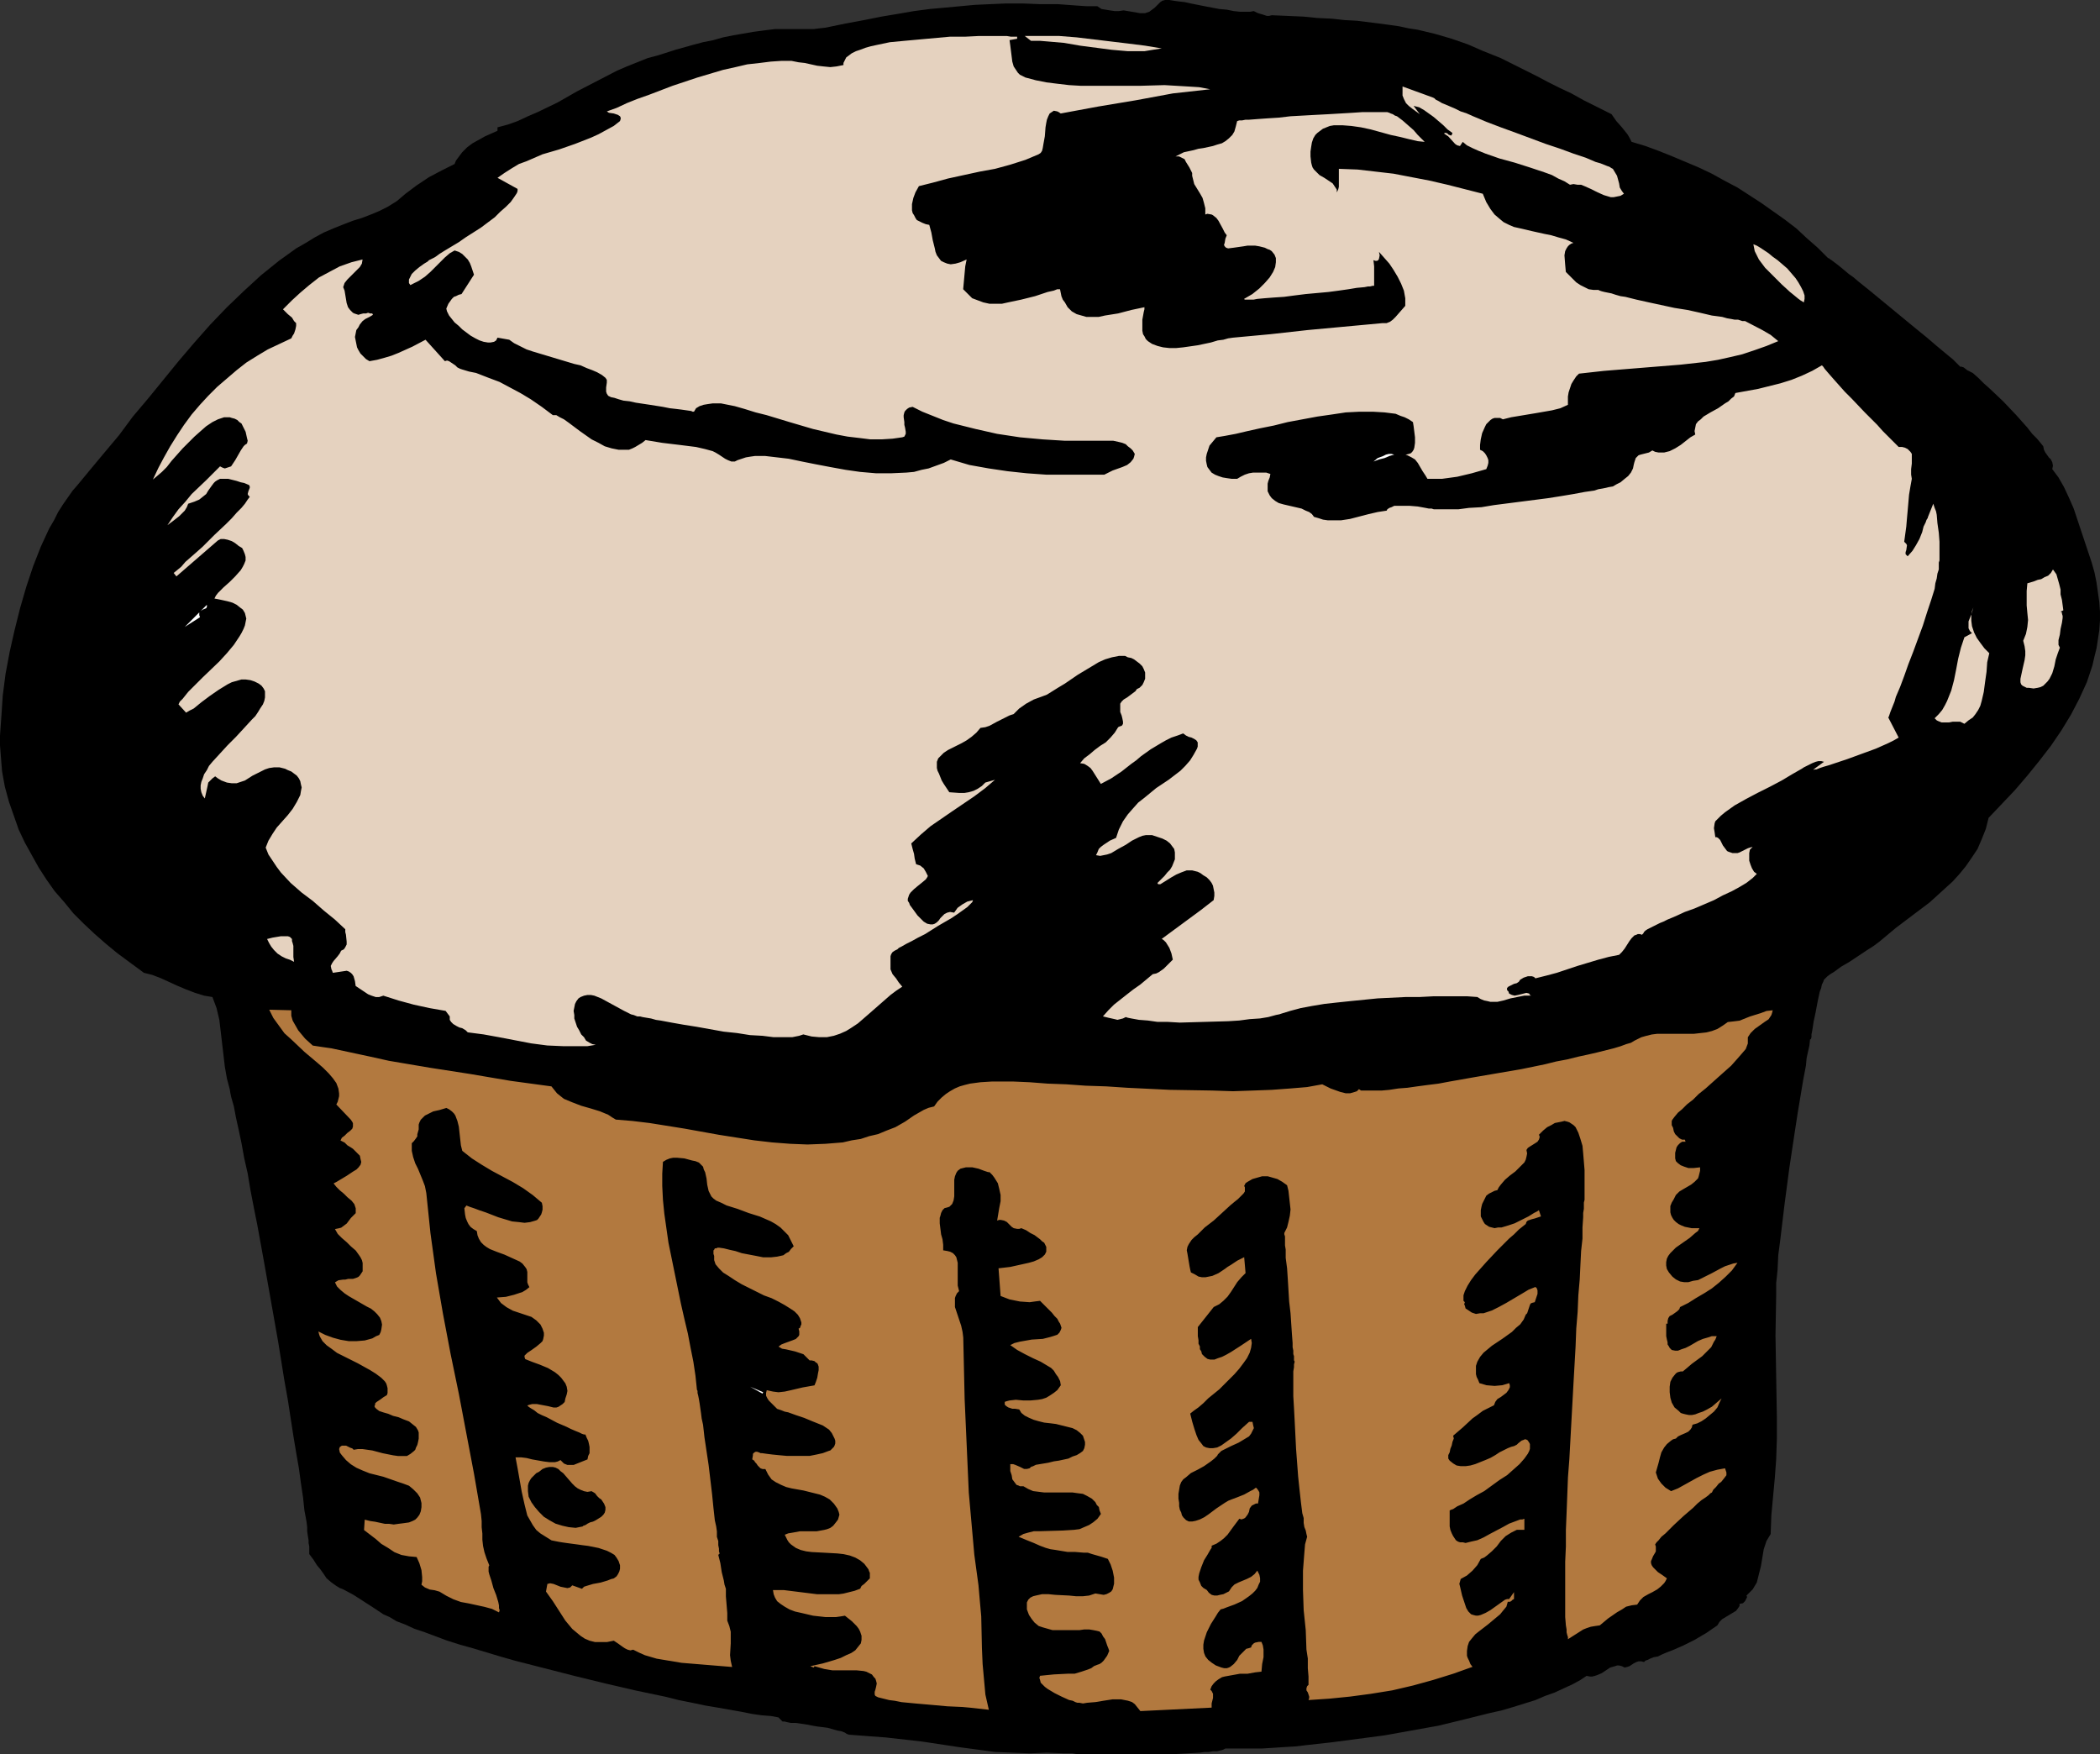 <?xml version="1.0" encoding="UTF-8" standalone="no"?>
<svg
   version="1.0"
   width="129.766mm"
   height="108.388mm"
   id="svg13"
   sodipodi:docname="Muffin 06.wmf"
   xmlns:inkscape="http://www.inkscape.org/namespaces/inkscape"
   xmlns:sodipodi="http://sodipodi.sourceforge.net/DTD/sodipodi-0.dtd"
   xmlns="http://www.w3.org/2000/svg"
   xmlns:svg="http://www.w3.org/2000/svg">
  <rect width="100%" height="100%" fill="#333333" stroke="none"/>
  <sodipodi:namedview
     id="namedview13"
     pagecolor="#ffffff"
     bordercolor="#000000"
     borderopacity="0.25"
     inkscape:showpageshadow="2"
     inkscape:pageopacity="0.0"
     inkscape:pagecheckerboard="0"
     inkscape:deskcolor="#d1d1d1"
     inkscape:document-units="mm" />
  <defs
     id="defs1">
    <pattern
       id="WMFhbasepattern"
       patternUnits="userSpaceOnUse"
       width="6"
       height="6"
       x="0"
       y="0" />
  </defs>
  <path
     style="fill:#000000;fill-opacity:1;fill-rule:evenodd;stroke:none"
     d="m 292.819,2.586 0.97,0.485 1.131,0.323 0.97,0.323 h 0.485 l 0.646,-0.162 3.717,0.162 3.717,0.162 3.232,0.323 3.394,0.162 2.909,0.323 2.909,0.162 2.586,0.323 2.586,0.323 2.424,0.323 2.262,0.323 2.262,0.485 2.101,0.323 4.04,0.97 3.878,1.131 3.717,1.293 3.717,1.616 4.04,1.616 1.939,0.97 2.262,1.131 2.262,1.131 2.262,1.131 2.424,1.293 2.586,1.293 2.747,1.293 2.909,1.616 3.232,1.616 3.232,1.616 1.131,1.616 1.293,1.454 1.293,1.616 0.485,0.808 0.485,0.97 3.232,0.97 3.07,1.131 3.232,1.293 3.07,1.293 3.07,1.293 3.07,1.454 2.909,1.616 3.07,1.616 2.747,1.778 2.747,1.778 2.747,1.939 2.747,1.939 2.747,2.101 2.424,2.262 2.586,2.262 2.424,2.424 h 0.162 l 0.162,0.162 0.485,0.323 0.646,0.485 0.646,0.485 0.808,0.646 0.97,0.808 0.97,0.808 1.131,0.808 1.131,0.97 2.424,1.939 2.747,2.262 2.747,2.262 5.494,4.525 2.586,2.101 2.262,1.939 0.97,0.808 0.97,0.808 0.97,0.808 0.808,0.646 0.646,0.646 0.485,0.485 0.323,0.323 0.323,0.323 h 0.323 l 0.485,0.162 0.808,0.646 1.293,0.646 1.293,1.131 1.293,1.293 1.454,1.293 3.07,2.909 3.07,3.232 1.293,1.454 1.293,1.454 1.131,1.454 1.131,1.131 0.808,0.97 0.646,0.808 0.162,0.808 0.323,0.646 0.808,1.131 0.485,0.485 0.323,0.646 0.162,0.808 -0.162,0.808 1.454,1.939 1.293,2.262 1.131,2.424 1.131,2.586 1.778,5.333 0.808,2.424 0.808,2.424 0.808,2.424 0.646,2.262 0.485,2.424 0.323,2.262 0.323,2.262 0.162,2.262 v 2.101 l -0.162,2.262 -0.323,2.101 -0.323,2.101 -0.485,1.939 -0.485,2.101 -0.646,1.939 -0.646,1.939 -1.778,3.878 -1.939,3.717 -2.262,3.717 -2.424,3.555 -2.747,3.555 -2.747,3.394 -2.909,3.394 -6.141,6.464 -0.646,2.586 -0.97,2.424 -0.97,2.262 -1.293,1.939 -1.454,2.101 -1.454,1.778 -1.616,1.778 -1.778,1.616 -3.555,3.232 -7.918,5.979 -3.878,3.232 -0.646,0.485 -0.646,0.485 -1.778,1.131 -1.939,1.293 -1.939,1.293 -1.939,1.131 -1.778,1.293 -0.808,0.485 -0.646,0.485 -0.485,0.485 -0.323,0.323 -0.162,0.485 -0.323,0.646 -0.162,0.808 -0.323,0.808 -0.485,2.262 -0.485,2.586 -0.485,2.262 -0.162,1.131 -0.162,0.97 -0.162,0.808 v 0.646 l -0.162,0.485 h -0.162 l -0.162,1.454 -0.323,1.454 -0.323,1.454 -0.162,1.778 -0.646,3.394 -0.646,3.878 -0.646,3.878 -0.646,4.202 -1.293,8.565 -1.131,8.565 -0.485,4.04 -0.485,4.04 -0.485,3.717 -0.162,3.394 -0.162,1.616 -0.162,1.454 v 1.454 1.293 l -0.162,9.534 0.162,9.696 0.162,9.534 v 4.848 l -0.162,4.848 -0.323,4.363 -0.808,8.726 -0.162,4.363 -0.485,0.808 -0.485,0.808 -0.323,0.97 -0.323,0.97 -0.323,1.939 -0.323,1.939 -0.485,1.939 -0.485,1.939 -0.485,0.808 -0.485,0.808 -0.646,0.646 -0.808,0.808 0.162,0.323 -0.162,0.323 -0.162,0.323 -0.162,0.323 -0.485,0.485 -0.808,0.162 v 0.485 l -0.323,0.485 -0.485,0.646 -0.808,0.485 -0.808,0.485 -1.616,0.97 -0.646,0.646 -0.485,0.808 -2.586,1.778 -2.747,1.616 -2.586,1.293 -2.586,1.131 -1.293,0.485 -1.131,0.485 -0.97,0.485 -0.97,0.162 -0.808,0.323 -0.646,0.323 -0.485,0.162 -0.323,0.323 -0.646,-0.162 h -0.646 l -0.485,0.162 -0.646,0.323 -0.97,0.646 -0.485,0.162 -0.646,0.162 -0.646,-0.323 -0.646,-0.162 h -0.485 l -0.485,0.162 -1.131,0.323 -0.97,0.646 -0.97,0.646 -1.131,0.485 -0.485,0.162 -0.646,0.162 h -0.485 l -0.808,-0.162 -1.454,0.97 -1.778,0.97 -2.101,0.97 -2.101,0.97 -2.262,0.808 -2.262,0.97 -2.586,0.808 -2.586,0.808 -2.747,0.808 -2.909,0.646 -5.818,1.454 -5.979,1.454 -6.302,1.131 -6.302,1.131 -6.141,0.808 -6.141,0.808 -5.818,0.646 -2.747,0.323 -2.747,0.162 -2.424,0.162 -2.586,0.162 h -2.262 -4.363 -1.939 l -0.323,0.162 -0.323,0.162 -0.646,0.162 -0.646,0.162 h -0.97 l -0.97,0.162 h -0.97 l -1.131,0.162 -2.747,0.162 -2.909,0.162 h -3.07 -3.07 -9.373 -2.909 -2.424 -1.293 -0.97 l -0.97,-0.162 h -0.808 -0.646 -0.485 l -4.04,-0.162 -4.04,0.162 -4.04,-0.162 -4.04,-0.162 -8.403,-1.131 -8.565,-1.293 -8.565,-0.97 -4.363,-0.323 -4.202,-0.323 -0.485,-0.162 -0.485,-0.323 -0.808,-0.323 -0.97,-0.162 -1.131,-0.323 -1.131,-0.323 -2.586,-0.323 -2.586,-0.485 -1.131,-0.162 -1.131,-0.162 h -1.131 l -0.808,-0.162 -0.646,-0.162 h -0.485 l -0.97,-0.97 -1.778,-0.323 -2.101,-0.162 -2.262,-0.323 -2.424,-0.485 -2.747,-0.485 -2.747,-0.485 -2.909,-0.485 -3.07,-0.646 -3.232,-0.646 -3.232,-0.808 -6.949,-1.454 -6.949,-1.616 -7.272,-1.778 -6.949,-1.778 -6.949,-1.778 -3.394,-0.97 -3.232,-0.97 -3.232,-0.97 -2.909,-0.808 -3.07,-0.97 -2.586,-0.97 -2.586,-0.97 -2.424,-0.808 -2.101,-0.97 -2.101,-0.808 -1.616,-0.97 -1.454,-0.646 -2.424,-1.616 -2.262,-1.454 -2.262,-1.454 -2.424,-1.293 -0.808,-0.323 -0.808,-0.485 -1.131,-0.808 -1.131,-0.97 -0.646,-0.97 -0.808,-1.131 -0.808,-0.97 -0.808,-1.293 -0.97,-1.293 v -1.131 -0.646 l -0.162,-0.808 v -0.646 l -0.162,-0.97 -0.162,-1.131 v -0.97 l -0.162,-1.293 -0.485,-2.586 -0.323,-3.07 -0.485,-3.232 -0.485,-3.555 -0.646,-3.717 -0.646,-3.878 -0.646,-4.202 -0.646,-4.202 -0.808,-4.525 -1.454,-9.05 -3.232,-18.261 -1.616,-8.888 -0.808,-4.04 -0.808,-4.202 -0.646,-3.878 -0.808,-3.555 -0.646,-3.555 -0.646,-3.07 -0.646,-2.909 -0.485,-2.586 -0.323,-1.131 -0.323,-1.131 -0.162,-0.808 -0.162,-0.97 -0.646,-2.424 -0.485,-2.747 -0.646,-5.494 -0.323,-2.747 -0.323,-2.747 -0.646,-2.747 -0.97,-2.586 -1.939,-0.323 -2.101,-0.646 -2.101,-0.808 -1.939,-0.808 -3.878,-1.778 -2.101,-0.808 -1.939,-0.485 -3.07,-2.262 -3.07,-2.262 -2.747,-2.262 -2.586,-2.262 -2.586,-2.424 -2.424,-2.424 -2.101,-2.586 -2.262,-2.586 -1.939,-2.747 -1.778,-2.747 -1.616,-2.909 -1.616,-2.909 -1.454,-3.07 -1.131,-3.232 -1.131,-3.232 -0.97,-3.555 -0.323,-1.778 -0.323,-1.778 -0.162,-1.939 -0.162,-2.101 L 0,174.044 v -2.262 l 0.162,-2.262 0.162,-2.262 0.323,-4.848 0.646,-5.01 0.97,-5.171 1.131,-5.01 1.293,-5.171 1.454,-5.01 1.616,-4.848 1.778,-4.525 0.97,-2.101 0.97,-2.101 1.131,-1.939 0.97,-1.939 1.131,-1.778 1.131,-1.616 1.131,-1.616 1.131,-1.293 3.07,-3.717 3.232,-3.878 3.394,-4.04 3.232,-4.363 3.555,-4.202 3.555,-4.363 3.555,-4.363 3.717,-4.363 3.717,-4.202 3.878,-4.04 4.04,-3.878 3.878,-3.555 4.202,-3.394 4.04,-2.909 2.262,-1.293 2.101,-1.293 2.101,-1.131 2.262,-0.97 2.424,-0.97 2.101,-0.808 2.101,-0.646 2.101,-0.808 1.939,-0.808 1.939,-0.97 2.101,-1.293 0.97,-0.808 1.131,-0.97 1.293,-0.97 1.293,-0.97 2.909,-1.939 3.07,-1.616 2.909,-1.454 0.323,-0.808 0.485,-0.646 0.97,-1.293 1.131,-1.131 1.293,-0.97 1.454,-0.808 1.454,-0.808 2.909,-1.293 v -0.808 l 2.424,-0.646 2.262,-0.808 2.424,-1.131 2.262,-0.97 4.686,-2.262 4.525,-2.586 4.686,-2.424 4.686,-2.424 2.262,-0.97 2.424,-0.97 2.424,-0.97 2.424,-0.646 4.04,-1.293 4.04,-1.131 2.424,-0.646 2.424,-0.485 2.262,-0.646 2.424,-0.485 4.686,-0.808 2.424,-0.323 2.586,-0.323 h 1.454 1.454 3.07 3.07 l 1.293,-0.162 1.454,-0.162 4.686,-0.97 4.363,-0.808 4.04,-0.808 3.878,-0.646 3.717,-0.646 3.717,-0.485 3.555,-0.323 6.949,-0.646 3.555,-0.162 3.717,-0.162 h 3.878 l 4.04,0.162 h 4.202 l 4.363,0.323 2.424,0.162 h 2.424 l 0.97,0.646 0.97,0.162 0.97,0.162 1.131,0.162 h 0.97 l 1.131,-0.162 0.97,0.162 0.97,0.162 0.97,0.162 0.808,0.162 h 0.646 0.646 l 0.485,-0.162 0.485,-0.162 0.646,-0.485 0.646,-0.485 0.646,-0.646 0.646,-0.646 0.485,-0.323 L 272.134,0 h 0.323 0.646 l 0.97,0.162 1.131,0.162 1.454,0.162 1.454,0.323 1.616,0.323 1.616,0.323 3.394,0.646 1.778,0.162 1.616,0.323 1.454,0.162 h 2.424 z"
     id="path1" />
  <path
     style="fill:#e5d2bf;fill-opacity:1;fill-rule:evenodd;stroke:none"
     d="M 237.552,8.565 V 9.05 l -1.778,0.323 0.162,1.131 0.162,1.293 0.323,2.586 0.323,1.131 0.646,0.97 0.323,0.485 0.485,0.485 0.646,0.323 0.646,0.323 2.424,0.646 2.424,0.485 2.586,0.323 2.747,0.323 2.747,0.162 h 2.747 5.494 2.909 2.747 l 5.656,-0.162 2.747,0.162 2.747,0.162 2.586,0.162 2.586,0.485 -4.363,0.485 -4.363,0.485 -8.726,1.616 -8.726,1.454 -8.726,1.616 -0.485,-0.323 -0.323,-0.162 -0.808,-0.162 -0.485,0.323 -0.485,0.323 -0.323,0.646 -0.323,0.808 -0.162,0.808 -0.162,0.97 -0.162,2.101 -0.323,1.778 -0.162,0.97 -0.162,0.646 -0.323,0.485 -0.485,0.323 -3.07,1.293 -3.555,1.131 -3.555,0.97 -3.555,0.646 -7.434,1.616 -3.555,0.97 -3.232,0.808 -0.808,1.454 -0.485,1.293 -0.323,1.454 v 1.454 l 0.162,0.646 0.323,0.485 0.323,0.646 0.323,0.485 0.646,0.323 0.646,0.323 0.808,0.323 0.808,0.162 0.485,1.778 0.323,1.778 0.485,1.939 0.162,0.808 0.323,0.808 0.485,0.646 0.485,0.646 0.646,0.323 0.808,0.323 0.808,0.162 1.131,-0.162 1.131,-0.323 1.454,-0.646 -0.323,1.616 -0.162,1.778 -0.323,3.555 1.131,1.131 0.97,0.97 1.293,0.485 1.293,0.485 1.454,0.323 h 1.293 1.616 l 1.454,-0.323 3.07,-0.646 3.232,-0.808 1.454,-0.485 1.454,-0.485 1.454,-0.323 0.808,-0.323 h 0.646 l 0.162,0.808 0.162,0.808 0.323,0.808 0.485,0.646 0.646,1.131 0.97,0.97 1.131,0.646 1.131,0.323 1.131,0.323 h 1.454 1.454 l 1.454,-0.323 3.07,-0.485 3.07,-0.808 3.07,-0.646 v 0.485 l -0.162,0.646 -0.323,1.778 v 1.616 0.485 0.485 l 0.162,0.808 0.323,0.485 0.323,0.646 0.485,0.485 0.97,0.646 1.293,0.485 1.293,0.323 1.454,0.162 h 1.616 l 1.616,-0.162 3.394,-0.485 3.07,-0.646 1.616,-0.485 1.293,-0.162 1.131,-0.323 1.131,-0.162 8.726,-0.808 8.726,-0.97 8.726,-0.808 8.726,-0.808 h 0.97 l 0.808,-0.323 0.646,-0.485 0.646,-0.646 1.131,-1.293 1.131,-1.293 V 69.65 l -0.323,-1.778 -0.646,-1.616 -0.808,-1.616 -0.97,-1.616 -0.97,-1.454 -2.424,-2.747 0.162,0.808 -0.162,0.808 -0.162,0.323 -0.323,0.162 h -0.323 l -0.485,-0.162 0.162,1.454 v 1.616 1.454 1.454 h -0.323 l -0.646,0.162 h -0.485 l -0.808,0.162 -1.778,0.162 -1.939,0.323 -2.262,0.323 -2.424,0.323 -5.333,0.485 -2.586,0.323 -2.424,0.323 -2.424,0.162 -2.101,0.162 -1.778,0.162 -0.808,0.162 h -2.101 l -0.162,-0.162 1.939,-1.131 1.616,-1.293 1.293,-1.293 1.131,-1.293 0.808,-1.293 0.485,-1.131 0.162,-1.131 v -0.97 l -0.323,-0.808 -0.646,-0.808 -0.485,-0.323 -0.485,-0.162 -0.646,-0.323 -0.646,-0.162 -0.646,-0.162 -0.97,-0.162 h -0.808 -0.97 l -0.97,0.162 -1.131,0.162 -1.131,0.162 -1.293,0.162 -0.485,-0.162 -0.323,-0.323 -0.162,-0.323 0.162,-0.485 0.162,-0.97 0.323,-0.808 -0.485,-0.646 -0.485,-0.97 -0.97,-1.778 -0.485,-0.646 -0.808,-0.646 -0.323,-0.162 -0.97,-0.162 -0.485,0.162 V 49.288 48.642 l -0.323,-1.293 -0.323,-1.131 -0.646,-1.131 -1.293,-2.101 -0.323,-1.293 -0.162,-0.646 v -0.646 l -0.646,-1.293 -0.808,-1.293 -0.323,-0.646 -0.646,-0.323 -0.646,-0.323 h -0.808 l 0.97,-0.485 0.97,-0.485 2.262,-0.485 1.131,-0.323 1.131,-0.162 2.262,-0.485 0.97,-0.323 1.131,-0.323 0.808,-0.485 0.808,-0.646 0.808,-0.808 0.485,-0.808 0.323,-1.131 0.323,-1.293 0.485,-0.162 h 0.646 l 0.808,-0.162 h 0.808 l 2.101,-0.162 2.262,-0.162 2.586,-0.162 2.747,-0.323 5.818,-0.323 3.07,-0.162 2.747,-0.162 2.747,-0.162 2.424,-0.162 h 2.101 2.586 0.646 0.485 l 0.485,0.162 0.323,0.162 0.485,0.162 0.485,0.323 0.485,0.162 1.293,0.97 1.293,1.131 1.293,1.131 0.97,1.131 0.97,0.97 0.323,0.323 0.323,0.323 -1.616,-0.162 -2.101,-0.485 -1.939,-0.485 -2.262,-0.485 -4.686,-1.293 -2.262,-0.485 -2.262,-0.323 -2.101,-0.162 h -1.939 l -0.97,0.162 -0.808,0.323 -0.808,0.323 -0.646,0.485 -0.646,0.485 -0.485,0.485 -0.485,0.808 -0.323,0.97 -0.162,0.97 -0.162,1.131 v 1.131 l 0.162,1.454 0.162,0.646 0.162,0.485 0.323,0.485 0.485,0.485 0.808,0.808 1.131,0.646 0.97,0.646 0.97,0.646 0.323,0.485 0.323,0.485 0.323,0.485 v 0.646 l 0.323,-0.646 0.162,-0.646 V 42.178 40.723 39.43 l 4.363,0.162 4.202,0.485 4.202,0.485 4.202,0.808 4.202,0.808 4.202,0.97 8.242,2.101 0.808,1.939 0.97,1.616 0.97,1.293 1.131,0.97 0.97,0.808 1.293,0.646 1.131,0.485 1.454,0.323 2.747,0.646 2.909,0.646 1.616,0.323 1.616,0.485 1.778,0.485 1.778,0.808 -0.485,0.162 -0.485,0.323 -0.323,0.323 -0.323,0.485 -0.323,0.646 -0.162,0.97 0.162,2.101 0.162,1.778 1.616,1.616 0.808,0.808 0.97,0.646 0.97,0.485 0.97,0.485 1.131,0.162 h 1.131 l 0.323,0.162 0.485,0.162 0.646,0.162 0.808,0.162 0.808,0.162 0.97,0.323 1.131,0.323 1.131,0.162 2.586,0.646 2.909,0.646 5.979,1.293 3.07,0.485 2.909,0.646 2.747,0.646 2.424,0.323 1.131,0.323 0.97,0.162 0.808,0.162 h 0.808 l 0.485,0.162 0.485,0.162 h 0.646 l 4.04,2.101 1.939,1.131 1.778,1.454 -2.747,1.131 -2.747,0.97 -2.909,0.97 -2.747,0.646 -2.909,0.646 -2.909,0.485 -5.818,0.646 -5.979,0.485 -5.979,0.485 -5.979,0.485 -5.818,0.646 -0.646,0.646 -0.646,0.97 -0.485,0.808 -0.323,0.97 -0.323,0.97 -0.162,0.97 v 0.97 0.97 l -1.778,0.808 -1.939,0.485 -3.717,0.646 -3.878,0.646 -1.939,0.323 -1.939,0.485 -0.646,-0.323 h -0.646 -0.646 l -0.485,0.162 -0.485,0.323 -0.485,0.485 -0.485,0.485 -0.323,0.646 -0.646,1.454 -0.323,1.454 -0.162,1.293 v 0.485 0.646 l 0.646,0.323 0.485,0.485 0.323,0.485 0.323,0.646 0.162,0.485 v 0.646 l -0.162,0.646 -0.323,0.808 -3.394,0.97 -3.394,0.808 -3.555,0.485 h -1.778 -1.616 l -0.485,-0.808 -0.646,-0.97 -1.131,-1.939 -0.646,-0.808 -0.808,-0.485 -0.97,-0.485 -0.485,-0.162 h -0.646 0.808 l 0.646,-0.162 0.485,-0.162 0.323,-0.323 0.323,-0.485 0.162,-0.485 0.162,-1.131 v -1.293 l -0.162,-1.293 -0.162,-1.293 -0.162,-0.97 -0.97,-0.646 -0.97,-0.485 -0.97,-0.323 -1.131,-0.485 -1.293,-0.162 -1.293,-0.162 -2.747,-0.162 h -3.07 l -3.232,0.162 -3.232,0.485 -3.394,0.485 -6.949,1.293 -3.232,0.808 -3.232,0.646 -2.909,0.646 -2.747,0.646 -2.586,0.485 -0.97,0.162 -0.97,0.162 -0.808,0.97 -0.808,0.97 -0.323,0.97 -0.323,0.97 -0.162,0.808 v 0.808 l 0.162,0.808 0.162,0.646 0.485,0.646 0.485,0.646 0.808,0.485 0.808,0.323 0.97,0.323 0.97,0.162 1.131,0.162 h 1.293 l 0.808,-0.485 0.97,-0.485 0.97,-0.323 0.97,-0.162 h 1.131 0.97 0.97 l 0.97,0.323 -0.162,0.808 -0.323,0.808 -0.162,0.646 v 0.646 0.646 0.485 l 0.485,0.97 0.485,0.646 0.808,0.646 0.808,0.485 1.131,0.323 2.101,0.485 2.101,0.485 0.97,0.485 0.808,0.323 0.646,0.485 0.485,0.646 1.131,0.323 0.97,0.323 1.131,0.162 h 0.97 2.101 l 2.101,-0.323 4.363,-1.131 2.101,-0.485 2.101,-0.323 0.162,-0.323 0.485,-0.323 0.485,-0.162 0.646,-0.323 h 0.808 0.808 1.939 l 1.939,0.162 1.778,0.323 0.808,0.162 h 0.646 l 0.485,0.162 h 0.323 0.646 2.586 1.131 1.131 l 2.424,-0.323 2.909,-0.162 2.909,-0.485 6.302,-0.808 6.302,-0.808 3.07,-0.485 2.909,-0.485 2.586,-0.485 2.262,-0.323 0.97,-0.323 0.97,-0.162 0.808,-0.162 0.646,-0.162 0.97,-0.162 0.808,-0.485 0.97,-0.485 0.97,-0.808 0.808,-0.646 0.646,-0.808 0.485,-0.97 0.162,-0.808 0.162,-0.646 0.162,-0.485 0.162,-0.485 0.162,-0.162 0.485,-0.485 0.485,-0.162 0.646,-0.162 0.646,-0.162 0.646,-0.162 0.808,-0.485 0.646,0.323 0.808,0.162 h 0.646 0.646 l 1.293,-0.323 1.293,-0.646 1.293,-0.808 2.262,-1.778 1.131,-0.646 -0.162,-0.808 0.162,-0.808 0.162,-0.808 0.485,-0.646 0.646,-0.485 0.646,-0.646 1.616,-0.97 1.778,-0.97 1.616,-1.131 0.808,-0.485 0.646,-0.646 0.646,-0.485 0.323,-0.808 5.333,-0.97 2.586,-0.646 2.586,-0.646 2.586,-0.808 2.424,-0.97 2.424,-1.131 2.262,-1.293 0.323,0.323 0.323,0.485 0.97,1.131 1.131,1.293 1.293,1.454 1.293,1.454 1.616,1.616 3.07,3.232 1.454,1.454 1.454,1.454 1.293,1.454 1.293,1.293 0.97,0.97 0.808,0.808 0.162,0.162 0.323,0.323 0.162,0.162 v 0 h 0.808 l 0.646,0.162 0.646,0.323 0.323,0.323 0.323,0.323 0.323,0.485 v 1.131 1.131 l -0.162,1.293 v 1.293 l 0.162,0.97 -0.323,1.778 -0.323,1.939 -0.323,3.717 -0.162,1.778 -0.162,1.939 -0.485,3.555 0.485,0.485 0.162,0.323 -0.162,1.131 -0.162,0.485 v 0.485 l 0.162,0.162 0.323,0.323 1.131,-1.293 0.808,-1.293 0.808,-1.454 0.646,-1.616 0.162,-0.646 0.162,-0.646 0.485,-0.97 0.162,-0.485 0.162,-0.323 0.162,-0.162 v -0.162 l 1.293,-3.232 0.162,0.485 0.162,0.485 0.323,0.808 0.162,0.808 0.162,1.939 0.323,2.262 0.162,2.101 v 2.101 1.616 0.646 l -0.162,0.485 v 0.808 0.808 l -0.323,0.97 -0.162,1.131 -0.323,1.131 -0.162,1.293 -0.808,2.586 -0.97,2.909 -0.97,3.07 -2.262,6.141 -1.131,2.909 -0.97,2.747 -0.97,2.586 -0.485,1.131 -0.485,1.131 -0.323,1.131 -0.323,0.808 -0.323,0.808 -0.323,0.808 -0.162,0.485 -0.162,0.485 -0.162,0.323 v 0 l 2.424,4.686 -1.131,0.646 -1.293,0.646 -1.454,0.646 -1.454,0.646 -6.626,2.424 -1.454,0.485 -1.454,0.485 -1.454,0.485 -1.131,0.323 -0.97,0.323 -0.808,0.323 h -0.485 l -0.162,0.162 v -0.162 l 2.424,-1.778 -0.646,-0.162 h -0.646 l -0.646,0.162 -0.808,0.323 -1.293,0.646 -0.646,0.323 -0.485,0.323 -1.131,0.646 -1.131,0.646 -2.424,1.454 -2.747,1.454 -2.909,1.454 -2.747,1.454 -2.586,1.454 -1.131,0.808 -1.131,0.808 -0.97,0.808 -0.808,0.808 -0.485,0.485 -0.162,0.485 -0.162,1.131 0.162,0.97 0.162,1.131 h 0.323 l 0.323,0.162 0.485,0.485 0.323,0.646 0.323,0.646 0.485,0.646 0.485,0.646 0.323,0.162 0.485,0.162 0.485,0.162 h 0.485 0.646 l 0.485,-0.162 1.939,-0.97 0.485,-0.162 0.646,-0.162 -0.646,0.646 -0.162,0.808 v 0.808 0.97 l 0.323,0.97 0.323,0.808 0.485,0.808 0.646,0.485 -0.485,0.485 -0.485,0.485 -1.454,1.131 -1.616,0.97 -1.778,0.97 -2.101,0.97 -2.101,1.131 -4.525,1.939 -2.262,0.808 -2.101,0.97 -1.939,0.808 -0.97,0.485 -0.808,0.323 -1.616,0.808 -1.293,0.646 -0.485,0.323 -0.323,0.323 -0.162,0.323 -0.323,0.323 -0.485,-0.162 h -0.485 l -0.323,0.162 -0.485,0.162 -0.646,0.646 -0.485,0.646 -1.131,1.778 -0.646,0.808 -0.646,0.646 -2.424,0.485 -2.424,0.646 -4.848,1.454 -4.848,1.616 -2.424,0.646 -2.586,0.646 -0.323,-0.323 -0.485,-0.162 h -0.485 -0.485 l -0.97,0.323 -0.808,0.485 -0.323,0.485 -0.485,0.323 -0.646,0.162 -0.646,0.323 -0.646,0.323 -0.323,0.323 v 0.485 l 0.323,0.323 0.162,0.485 0.323,0.162 0.323,0.162 0.646,0.162 0.808,-0.162 0.646,-0.162 0.646,-0.162 0.646,-0.162 0.646,0.162 0.162,0.323 0.323,0.162 h -1.616 l -1.616,0.323 -1.616,0.323 -1.616,0.485 -1.454,0.323 h -1.616 l -0.646,-0.162 -0.808,-0.162 -0.808,-0.323 -0.808,-0.485 -2.262,-0.162 h -8.08 l -3.07,0.162 h -3.232 l -6.626,0.323 -6.464,0.646 -3.07,0.323 -2.909,0.323 -2.909,0.485 -2.586,0.485 -2.424,0.646 -2.101,0.646 -0.485,0.162 -0.808,0.162 -1.778,0.485 -1.939,0.323 -2.424,0.162 -2.424,0.323 -2.586,0.162 -5.656,0.162 -5.656,0.162 -2.747,-0.162 h -2.424 l -2.262,-0.323 -2.101,-0.162 -1.778,-0.323 -0.808,-0.162 -0.485,-0.162 -0.646,0.323 -0.646,0.162 -0.646,0.162 -0.646,-0.162 -1.454,-0.323 -1.293,-0.323 1.293,-1.454 1.293,-1.293 3.07,-2.424 1.454,-1.131 1.616,-1.131 2.909,-2.424 0.808,-0.162 0.646,-0.323 1.131,-0.808 0.97,-0.97 1.131,-1.131 -0.323,-1.454 -0.485,-1.293 -0.808,-1.293 -0.485,-0.485 -0.485,-0.323 3.07,-2.262 3.07,-2.262 3.07,-2.262 2.909,-2.262 0.162,-0.97 v -0.808 l -0.162,-0.808 -0.162,-0.808 -0.323,-0.646 -0.485,-0.646 -0.646,-0.646 -0.808,-0.485 -0.646,-0.485 -0.646,-0.323 -0.646,-0.162 -0.646,-0.162 h -1.293 l -1.293,0.485 -1.131,0.485 -1.131,0.646 -1.293,0.808 -1.293,0.808 h -0.162 -0.323 l -0.162,-0.162 v -0.162 l 0.808,-0.808 0.808,-0.808 0.646,-0.808 0.646,-0.646 0.485,-0.808 0.323,-0.808 0.323,-0.808 v -0.808 -0.808 l -0.162,-0.808 -0.485,-0.646 -0.485,-0.646 -0.808,-0.646 -0.97,-0.485 -0.97,-0.323 -1.454,-0.485 h -0.646 -0.808 l -0.808,0.162 -0.808,0.323 -1.616,0.808 -1.454,0.97 -1.778,0.97 -1.616,0.97 -0.97,0.323 -0.808,0.162 -0.808,0.162 -0.97,-0.162 0.323,-0.646 0.323,-0.808 0.485,-0.485 0.646,-0.485 1.454,-0.97 1.454,-0.646 0.646,-1.939 0.97,-1.939 1.131,-1.616 1.131,-1.293 1.293,-1.454 1.454,-1.131 2.747,-2.262 2.909,-1.939 2.747,-2.101 1.131,-1.131 1.131,-1.293 0.808,-1.293 0.808,-1.454 0.162,-0.485 v -0.485 -0.323 -0.162 l -0.323,-0.485 -0.485,-0.323 -0.646,-0.323 -0.646,-0.162 -0.646,-0.323 -0.646,-0.485 -1.293,0.485 -1.454,0.485 -1.293,0.646 -1.131,0.646 -2.424,1.454 -2.262,1.616 -1.131,0.97 -1.131,0.808 -2.262,1.778 -2.424,1.616 -2.424,1.293 -1.939,-3.07 -0.485,-0.646 -0.646,-0.485 -0.808,-0.485 -0.97,-0.162 0.97,-1.131 1.293,-0.97 1.131,-0.97 1.293,-0.97 1.293,-0.808 1.131,-1.131 0.97,-1.131 0.808,-1.293 0.323,-0.162 0.485,-0.162 0.162,-0.162 0.162,-0.323 v -0.485 l -0.162,-0.808 -0.162,-0.646 -0.323,-0.808 v -0.808 -0.646 -0.485 l 0.323,-0.485 0.485,-0.485 0.808,-0.485 1.293,-0.97 0.646,-0.485 0.323,-0.485 0.646,-0.323 0.646,-0.646 0.323,-0.646 0.323,-0.808 v -0.646 -0.808 l -0.323,-0.808 -0.323,-0.646 -0.646,-0.646 -0.646,-0.485 -0.646,-0.485 -0.646,-0.323 -0.808,-0.162 -0.646,-0.323 h -1.454 l -1.616,0.323 -1.616,0.485 -1.454,0.646 -1.616,0.97 -3.232,1.939 -3.07,2.101 -1.616,0.97 -1.293,0.808 -1.293,0.808 -1.293,0.485 -1.778,0.646 -1.778,0.97 -1.616,1.131 -1.293,1.293 -0.97,0.323 -0.97,0.485 -1.939,0.97 -1.778,0.97 -0.97,0.323 -1.131,0.162 -0.97,1.131 -1.131,0.97 -1.131,0.808 -1.131,0.646 -2.262,1.131 -0.97,0.485 -0.97,0.646 -0.646,0.646 -0.646,0.646 -0.323,0.808 v 0.97 0.485 l 0.162,0.646 0.323,0.646 0.323,0.808 0.323,0.808 0.485,0.808 0.646,0.97 0.646,0.97 2.262,0.162 h 1.293 l 0.97,-0.162 1.131,-0.323 0.97,-0.485 0.97,-0.646 0.808,-0.808 2.262,-0.646 -2.262,1.939 -2.586,1.939 -5.01,3.394 -5.171,3.555 -2.262,1.939 -2.262,2.101 0.323,1.293 0.323,1.131 0.162,1.131 0.323,1.293 0.97,0.323 0.808,0.646 0.485,0.808 0.485,0.97 -0.162,0.323 -0.323,0.485 -0.97,0.808 -0.808,0.646 -0.97,0.808 -0.808,0.808 -0.323,0.485 -0.162,0.485 -0.162,0.485 v 0.485 l 0.323,0.485 0.162,0.485 0.485,0.646 1.293,1.778 0.808,0.808 0.646,0.646 0.808,0.485 0.808,0.162 h 0.485 l 0.485,-0.162 0.485,-0.323 0.485,-0.485 0.323,-0.485 0.485,-0.485 0.485,-0.485 0.646,-0.323 0.646,-0.162 0.97,0.162 0.808,-1.131 1.131,-0.808 1.131,-0.646 1.293,-0.323 v 0.162 l -0.162,0.323 -0.485,0.485 -0.646,0.646 -1.131,0.808 -1.131,0.808 -1.454,0.97 -3.07,1.778 -3.07,1.939 -1.616,0.808 -1.454,0.808 -1.293,0.646 -1.131,0.646 -0.646,0.323 -0.323,0.323 -0.646,0.323 -0.485,0.323 -0.323,0.485 -0.162,0.485 v 0.646 0.646 0.646 1.131 l 0.485,1.131 0.808,0.97 0.646,0.97 0.808,0.97 -1.454,0.97 -1.293,0.97 -2.586,2.262 -1.293,1.131 -1.293,1.131 -2.424,2.101 -1.454,0.97 -1.293,0.808 -1.454,0.646 -1.454,0.485 -1.616,0.323 h -1.778 l -1.778,-0.162 -1.939,-0.485 -0.485,0.162 -0.485,0.162 -0.808,0.162 -0.808,0.162 h -3.07 -1.293 l -2.586,-0.323 -2.909,-0.162 -3.07,-0.485 -3.07,-0.323 -6.302,-1.131 -3.07,-0.485 -2.747,-0.485 -2.586,-0.485 -1.131,-0.162 -1.131,-0.323 -0.97,-0.162 -0.97,-0.162 -0.646,-0.162 h -0.646 l -0.808,-0.323 -0.646,-0.162 -1.616,-0.808 -3.555,-1.939 -1.778,-0.97 -1.616,-0.646 -0.808,-0.162 h -0.808 l -0.808,0.162 -0.808,0.323 -0.485,0.323 -0.485,0.646 -0.323,0.646 -0.162,0.808 -0.162,0.808 0.162,0.97 v 0.808 l 0.323,0.97 0.323,0.97 0.485,0.808 0.485,0.97 0.646,0.646 0.485,0.808 0.808,0.485 0.646,0.323 0.808,0.162 -1.939,0.323 h -1.778 -3.878 l -3.717,-0.162 -3.717,-0.485 -7.595,-1.454 -3.555,-0.646 -3.717,-0.485 -0.485,-0.485 -0.808,-0.485 -0.646,-0.162 -0.646,-0.323 -0.808,-0.485 -0.485,-0.485 -0.323,-0.485 v -0.485 -0.323 l -0.97,-1.293 -3.717,-0.646 -3.717,-0.808 -3.555,-0.97 -3.555,-1.131 -0.97,0.323 h -0.808 l -0.97,-0.323 -0.808,-0.323 -1.454,-0.97 -1.454,-0.97 -0.162,-1.131 -0.323,-1.131 -0.323,-0.485 -0.323,-0.323 -0.485,-0.323 -0.485,-0.162 -3.232,0.485 -0.162,-0.485 -0.162,-0.323 -0.162,-0.808 0.323,-0.646 0.323,-0.485 0.97,-1.131 0.485,-0.646 0.323,-0.646 0.323,-0.162 0.323,-0.162 0.323,-0.485 0.323,-0.646 v -0.646 l -0.162,-1.616 -0.162,-0.646 v -0.646 l -2.424,-2.262 -2.586,-2.101 -2.586,-2.262 -2.586,-1.939 -2.586,-2.262 -2.262,-2.424 -0.97,-1.293 -0.97,-1.454 -0.97,-1.454 -0.646,-1.616 0.323,-0.808 0.323,-0.808 0.97,-1.616 0.97,-1.454 2.586,-2.909 1.131,-1.454 0.97,-1.616 0.808,-1.616 0.162,-0.97 0.162,-0.808 -0.162,-0.646 -0.162,-0.808 -0.323,-0.646 -0.485,-0.646 -0.646,-0.485 -0.646,-0.485 -0.808,-0.323 -0.646,-0.323 -1.293,-0.323 h -1.293 l -1.131,0.162 -0.97,0.323 -0.97,0.485 -1.939,0.97 -1.778,1.131 -0.97,0.323 -0.97,0.323 h -1.131 l -1.131,-0.162 -1.293,-0.485 -0.808,-0.485 -0.646,-0.485 -0.646,0.485 -0.485,0.485 -0.485,0.485 -0.162,0.808 -0.323,1.454 -0.323,1.454 -0.485,-0.646 -0.323,-0.808 -0.162,-0.808 v -0.808 l 0.162,-0.808 0.323,-0.808 0.323,-0.97 0.646,-0.97 0.485,-0.97 0.808,-0.97 1.778,-1.939 1.778,-1.939 1.939,-1.939 1.939,-2.101 1.778,-1.939 0.808,-0.808 0.646,-0.97 0.485,-0.808 0.646,-0.97 0.323,-0.808 0.162,-0.808 v -0.808 -0.646 l -0.323,-0.646 -0.485,-0.646 -0.646,-0.485 -0.97,-0.485 -0.97,-0.323 -1.131,-0.162 h -0.97 l -1.131,0.323 -1.131,0.323 -0.97,0.485 -2.101,1.293 -2.101,1.454 -1.939,1.454 -1.778,1.454 -0.97,0.485 -0.808,0.485 -1.778,-1.939 0.323,-0.646 0.646,-0.646 0.646,-0.808 0.646,-0.808 1.616,-1.616 1.778,-1.778 3.878,-3.717 1.778,-1.939 1.616,-1.939 1.293,-1.939 0.485,-0.808 0.485,-0.97 0.323,-0.808 0.162,-0.808 0.162,-0.808 -0.162,-0.646 -0.162,-0.646 -0.485,-0.808 -0.646,-0.485 -0.808,-0.646 -0.97,-0.485 -1.131,-0.323 -1.454,-0.323 -1.616,-0.323 0.323,-0.646 0.485,-0.646 1.293,-1.293 1.454,-1.293 1.293,-1.293 1.293,-1.454 0.485,-0.808 0.323,-0.646 0.323,-0.808 v -0.808 l -0.162,-0.646 -0.323,-0.808 -0.323,-0.646 -0.808,-0.485 -0.808,-0.646 -0.808,-0.485 -0.97,-0.323 -0.808,-0.162 h -0.808 l -0.323,0.162 -0.323,0.162 -9.696,8.403 -0.646,-0.808 0.808,-0.646 0.97,-0.808 0.97,-1.131 1.293,-1.131 1.293,-1.131 1.454,-1.293 2.747,-2.747 2.747,-2.586 1.293,-1.293 1.131,-1.293 1.131,-1.131 0.808,-0.97 0.646,-0.97 0.485,-0.646 -0.323,-0.323 -0.162,-0.323 0.162,-0.646 0.323,-0.808 v -0.323 l -0.162,-0.323 -1.131,-0.485 -0.808,-0.162 -0.97,-0.323 -0.646,-0.162 -0.646,-0.162 -0.646,-0.162 h -1.131 -0.808 l -0.646,0.323 -0.485,0.323 -0.323,0.323 -0.485,0.646 -0.808,1.131 -0.485,0.808 -0.808,0.646 -0.808,0.646 -1.131,0.485 -1.454,0.485 -0.323,0.808 -0.485,0.808 -1.293,1.293 -1.454,1.131 -1.293,0.97 1.293,-1.939 1.293,-1.778 1.616,-1.778 1.454,-1.778 3.394,-3.232 3.232,-3.232 0.646,0.323 0.485,0.162 0.485,-0.162 0.485,-0.162 0.485,-0.162 0.323,-0.485 0.646,-0.97 0.646,-1.131 0.646,-1.131 0.646,-0.97 0.323,-0.323 0.485,-0.323 0.162,-0.646 -0.162,-0.646 -0.323,-1.454 -0.646,-1.293 -0.323,-0.646 -0.485,-0.323 -0.485,-0.485 -0.646,-0.323 -0.646,-0.162 -0.485,-0.162 h -0.646 -0.646 l -1.454,0.485 -1.293,0.646 -1.454,0.97 -1.293,1.131 -1.454,1.293 -2.747,2.747 -2.586,2.909 -1.131,1.454 -1.131,1.131 -1.131,0.97 -0.97,0.808 1.293,-2.747 1.293,-2.424 1.454,-2.586 1.616,-2.586 1.616,-2.424 1.778,-2.424 1.939,-2.262 1.939,-2.101 2.101,-2.101 2.262,-1.939 2.262,-1.939 2.262,-1.778 2.586,-1.616 2.424,-1.454 2.747,-1.293 2.747,-1.293 0.323,-0.646 0.323,-0.485 0.323,-0.97 0.162,-0.808 v -0.646 l -0.485,-0.485 -0.485,-0.808 -0.97,-0.808 -0.485,-0.485 -0.646,-0.646 2.101,-2.101 1.939,-1.778 2.101,-1.778 2.262,-1.778 2.424,-1.293 2.424,-1.293 2.747,-0.97 2.586,-0.646 -0.162,0.97 -0.485,0.808 -0.808,0.808 -0.646,0.646 -1.454,1.454 -0.646,0.808 -0.323,0.97 0.323,0.808 0.162,0.97 0.162,0.97 0.162,0.97 0.323,0.97 0.485,0.646 0.646,0.646 0.323,0.162 0.485,0.162 0.485,0.162 0.485,-0.162 0.646,-0.162 h 0.646 l 0.485,-0.162 0.485,0.162 h 0.485 l 0.162,0.323 -0.808,0.485 -0.97,0.485 -0.646,0.485 -0.646,0.808 -0.323,0.646 -0.485,0.646 -0.162,0.808 -0.162,0.808 0.162,0.808 0.162,0.808 0.162,0.808 0.323,0.646 0.485,0.808 0.646,0.646 0.646,0.646 0.808,0.485 1.778,-0.323 1.778,-0.485 1.616,-0.485 1.616,-0.646 3.232,-1.454 3.07,-1.616 4.525,5.01 0.485,-0.162 0.485,0.162 0.485,0.323 0.97,0.646 0.485,0.485 0.646,0.323 0.485,0.162 1.616,0.485 1.616,0.323 2.909,1.131 2.586,0.97 2.424,1.293 2.424,1.293 2.424,1.454 2.586,1.778 2.586,1.939 h 0.485 0.323 l 0.808,0.485 0.97,0.485 1.131,0.808 1.293,0.97 1.293,0.97 2.747,1.939 1.616,0.808 1.454,0.808 1.616,0.485 1.616,0.323 h 1.616 0.808 l 0.808,-0.323 0.646,-0.323 0.808,-0.485 0.808,-0.485 0.808,-0.646 3.878,0.646 4.04,0.485 3.878,0.485 2.101,0.485 1.778,0.485 0.646,0.323 0.808,0.485 1.454,0.97 0.646,0.323 0.808,0.323 h 0.808 l 0.646,-0.323 0.97,-0.323 0.97,-0.323 0.97,-0.162 1.131,-0.162 h 1.131 1.293 l 2.747,0.323 2.747,0.323 3.07,0.646 3.232,0.646 3.394,0.646 3.555,0.646 3.394,0.485 3.717,0.323 h 3.555 l 3.555,-0.162 1.778,-0.162 1.778,-0.485 1.616,-0.323 1.778,-0.646 1.778,-0.646 1.616,-0.808 4.363,1.293 4.525,0.808 4.363,0.646 4.525,0.485 4.525,0.323 h 4.525 9.05 l 0.97,-0.485 0.97,-0.485 2.262,-0.808 1.131,-0.485 0.808,-0.646 0.646,-0.808 0.162,-0.485 0.162,-0.646 -0.485,-0.808 -0.485,-0.485 -0.646,-0.485 -0.485,-0.485 -0.808,-0.323 -0.646,-0.162 -1.454,-0.323 h -1.616 -1.616 -3.07 -5.01 l -5.171,-0.323 -5.333,-0.485 -5.333,-0.808 -5.01,-1.131 -2.586,-0.646 -2.586,-0.646 -2.424,-0.808 -2.424,-0.97 -2.424,-0.97 -2.262,-1.131 -0.808,0.162 -0.485,0.323 -0.485,0.485 -0.162,0.323 -0.162,0.646 v 0.485 l 0.162,1.131 v 0.646 l 0.162,0.646 0.162,0.97 v 0.485 l -0.162,0.323 -0.162,0.323 -0.485,0.162 -2.262,0.323 -2.586,0.162 h -2.586 l -2.586,-0.323 -2.747,-0.323 -2.586,-0.485 -5.494,-1.293 -5.494,-1.616 -5.333,-1.616 -2.586,-0.646 -2.586,-0.808 -2.262,-0.646 -2.424,-0.485 -0.808,-0.162 h -0.97 -0.97 l -1.131,0.162 -0.97,0.162 -0.97,0.323 -0.808,0.485 -0.485,0.808 h -0.323 l -0.323,-0.162 -1.131,-0.162 -1.131,-0.162 -1.293,-0.162 -1.454,-0.162 -1.616,-0.323 -3.07,-0.485 -3.232,-0.485 -1.454,-0.323 -1.454,-0.162 -1.131,-0.323 -0.97,-0.323 -0.808,-0.162 -0.646,-0.323 -0.323,-0.485 -0.162,-0.485 v -0.485 -0.485 l 0.162,-1.131 v -0.646 l -0.323,-0.485 -0.808,-0.646 -1.131,-0.646 -1.131,-0.485 -1.293,-0.485 -1.454,-0.646 -1.454,-0.323 -3.232,-0.97 -3.232,-0.97 -3.232,-0.97 -1.454,-0.485 -1.616,-0.808 -1.293,-0.646 -1.131,-0.808 -2.747,-0.485 v 0 l -0.323,0.646 -0.485,0.323 -0.808,0.162 h -0.646 l -0.97,-0.162 -0.97,-0.323 -0.97,-0.485 -1.131,-0.646 -1.939,-1.454 -0.808,-0.808 -0.97,-0.808 -0.646,-0.808 -0.646,-0.808 -0.485,-0.97 -0.162,-0.646 0.485,-1.131 0.808,-1.131 0.485,-0.485 0.485,-0.162 0.646,-0.323 0.646,-0.162 2.909,-4.525 -0.646,-1.939 -0.323,-0.808 -0.485,-0.808 -0.646,-0.646 -0.646,-0.646 -0.808,-0.485 -0.97,-0.323 -1.131,0.646 -1.131,0.97 -1.131,1.131 -0.97,0.97 -1.293,1.293 -1.293,1.131 -1.454,0.97 -0.97,0.485 -0.97,0.485 -0.323,-0.485 v -0.323 -0.485 l 0.162,-0.323 0.485,-0.97 0.808,-0.808 0.97,-0.808 1.131,-0.808 0.808,-0.485 0.323,-0.323 0.323,-0.162 0.97,-0.485 0.485,-0.323 0.646,-0.485 1.293,-0.808 1.616,-0.97 1.616,-0.97 1.616,-1.131 3.555,-2.262 3.232,-2.424 1.293,-1.293 1.293,-1.131 1.131,-1.131 0.808,-1.131 0.646,-0.97 0.162,-0.485 v -0.485 l -4.686,-2.586 1.616,-1.131 1.778,-1.131 1.616,-0.97 1.778,-0.646 3.717,-1.616 3.878,-1.131 3.717,-1.293 3.717,-1.454 1.778,-0.808 1.778,-0.97 1.778,-0.97 1.454,-1.131 0.162,-0.485 v -0.323 l -0.162,-0.323 -0.485,-0.323 -0.485,-0.162 -0.485,-0.162 -1.131,-0.162 -0.485,-0.323 2.262,-0.808 2.424,-1.131 2.424,-0.97 2.747,-0.97 5.494,-2.101 5.818,-1.939 5.979,-1.778 2.909,-0.646 2.747,-0.646 2.909,-0.323 2.586,-0.323 2.424,-0.162 h 2.424 l 1.616,0.323 1.454,0.162 1.454,0.323 1.454,0.323 1.454,0.162 1.616,0.162 1.454,-0.162 1.616,-0.323 v -0.485 l 0.323,-0.646 0.323,-0.646 0.646,-0.485 0.646,-0.485 0.97,-0.485 0.97,-0.323 1.293,-0.485 1.131,-0.323 1.454,-0.323 3.07,-0.646 3.394,-0.323 3.555,-0.323 7.11,-0.646 h 3.555 l 3.232,-0.162 h 1.454 2.747 1.293 0.97 l 0.97,0.162 h 0.808 z"
     id="path2" />
  <path
     style="fill:#e5d2bf;fill-opacity:1;fill-rule:evenodd;stroke:none"
     d="m 271.326,11.312 -2.101,0.323 -1.939,0.323 h -1.939 -1.939 l -3.717,-0.323 -3.717,-0.485 -3.717,-0.485 -3.717,-0.646 -3.717,-0.323 -1.939,-0.162 h -2.101 l -1.454,-1.131 h 4.04 4.04 l 4.04,0.323 4.04,0.485 4.04,0.485 4.04,0.485 3.878,0.485 z"
     id="path3" />
  <path
     style="fill:#e5d2bf;fill-opacity:1;fill-rule:evenodd;stroke:none"
     d="m 334.673,22.786 0.323,0.162 0.323,0.323 0.646,0.323 0.808,0.485 0.808,0.323 1.131,0.485 1.131,0.485 1.293,0.646 1.454,0.485 1.454,0.646 3.07,1.293 3.394,1.293 3.555,1.293 6.949,2.586 3.394,1.131 3.07,1.131 1.454,0.485 1.454,0.485 1.131,0.485 1.131,0.485 1.131,0.323 0.808,0.323 0.808,0.323 0.485,0.162 0.485,0.323 0.323,0.162 0.485,0.808 0.485,0.808 0.485,1.778 0.162,0.97 0.485,0.808 0.485,0.646 -0.808,0.485 -0.808,0.162 -0.808,0.162 h -0.646 l -1.616,-0.485 -1.454,-0.646 -1.616,-0.808 -1.454,-0.646 -0.808,-0.323 h -0.808 l -0.97,-0.162 -0.808,0.162 -1.293,-0.808 -1.454,-0.646 -1.454,-0.808 -1.778,-0.646 -3.394,-1.131 -3.555,-1.131 -3.555,-0.97 -3.232,-1.131 -1.616,-0.646 -1.454,-0.646 -1.293,-0.646 -0.97,-0.808 -0.646,0.97 -0.646,-0.162 -0.485,-0.323 -1.616,-1.778 -0.97,-0.646 0.162,-0.162 h 0.323 l 0.323,0.162 0.323,0.323 h 0.162 l 0.323,0.162 0.162,-0.162 0.162,-0.323 v -0.162 l -1.131,-0.808 -0.97,-0.97 -2.262,-1.939 -1.131,-0.808 -1.131,-0.808 -1.131,-0.646 -1.293,-0.323 1.454,1.939 -1.778,-1.293 -0.808,-0.646 -0.646,-0.646 -0.485,-0.97 -0.323,-0.808 V 21.331 20.2 Z"
     id="path4" />
  <path
     style="fill:#e5d2bf;fill-opacity:1;fill-rule:evenodd;stroke:none"
     d="m 421.291,70.619 -0.808,-0.485 -0.646,-0.485 -0.97,-0.808 -0.808,-0.646 -1.939,-1.778 -1.939,-1.939 -1.939,-1.939 -1.454,-1.939 -0.485,-0.97 -0.485,-0.97 -0.162,-0.808 -0.162,-0.808 0.808,0.323 0.808,0.485 0.97,0.646 0.97,0.646 0.97,0.808 1.131,0.808 2.262,1.939 0.97,1.131 0.97,1.131 0.646,0.97 0.646,1.131 0.485,0.97 0.323,0.97 v 0.808 z"
     id="path5" />
  <path
     style="fill:#ffffff;fill-opacity:1;fill-rule:evenodd;stroke:none"
     d="m 325.624,106.171 -1.131,0.323 -1.131,0.485 -1.293,0.323 -1.293,0.485 0.97,-0.808 1.293,-0.485 0.646,-0.323 0.646,-0.162 h 0.646 z"
     id="path6" />
  <path
     style="fill:#e5d2bf;fill-opacity:1;fill-rule:evenodd;stroke:none"
     d="m 481.891,142.532 -0.646,0.323 0.323,0.162 v 0.323 l 0.162,0.485 v 0.485 l -0.162,1.131 -0.323,1.454 -0.162,1.293 -0.323,1.293 v 1.131 l 0.162,0.323 0.162,0.323 -0.485,1.293 -0.485,1.454 -0.323,1.616 -0.485,1.616 -0.646,1.293 -0.485,0.646 -0.485,0.485 -0.485,0.485 -0.646,0.323 -0.646,0.162 -0.97,0.162 -1.131,-0.162 h -0.485 l -0.646,-0.323 -0.323,-0.162 -0.323,-0.323 -0.162,-0.485 v -0.808 l 0.485,-2.262 0.485,-2.101 0.162,-1.131 v -0.97 l -0.162,-1.131 -0.323,-1.293 0.646,-1.616 0.323,-1.616 0.162,-1.616 -0.162,-1.616 -0.162,-1.778 v -3.394 l 0.162,-1.778 1.616,-0.485 0.808,-0.323 0.808,-0.162 0.808,-0.485 0.808,-0.323 0.646,-0.646 0.485,-0.808 0.808,1.131 0.323,1.131 0.323,1.131 0.323,1.293 v 1.131 l 0.323,1.293 z"
     id="path7" />
  <path
     style="fill:#ffffff;fill-opacity:1;fill-rule:evenodd;stroke:none"
     d="m 46.702,144.148 -3.555,2.262 5.171,-5.171 v 0.485 l -0.162,0.323 -0.808,0.323 -0.485,0.323 -0.323,0.323 v 0.485 0.162 z"
     id="path8" />
  <path
     style="fill:#e5d2bf;fill-opacity:1;fill-rule:evenodd;stroke:none"
     d="m 464.599,152.551 -0.485,2.101 -0.162,2.262 -0.323,2.262 -0.323,2.424 -0.485,2.101 -0.323,1.131 -0.485,0.97 -0.646,0.97 -0.646,0.808 -0.97,0.646 -0.97,0.808 -0.97,-0.485 h -0.808 -0.97 l -0.808,0.162 h -0.97 -0.808 l -0.808,-0.323 -0.323,-0.162 -0.485,-0.485 0.97,-0.97 0.808,-0.97 0.646,-1.131 0.485,-0.97 0.97,-2.424 0.646,-2.424 0.485,-2.424 0.485,-2.586 0.646,-2.586 0.808,-2.424 1.778,-0.97 -0.485,-0.485 -0.323,-0.646 v -0.808 -0.808 l 0.646,-1.616 0.485,-1.616 -0.323,0.808 -0.162,0.808 v 1.454 l 0.162,1.293 0.485,1.454 0.646,1.293 0.808,1.131 0.97,1.293 z"
     id="path9" />
  <path
     style="fill:#e5d2bf;fill-opacity:1;fill-rule:evenodd;stroke:none"
     d="m 68.68,224.625 -0.97,-0.485 -0.97,-0.323 -0.97,-0.485 -0.97,-0.646 -0.808,-0.808 -0.646,-0.808 -0.485,-0.808 -0.485,-0.97 1.293,-0.323 0.97,-0.162 0.97,-0.162 h 0.646 0.646 0.323 l 0.485,0.162 0.323,0.323 0.162,0.162 v 0.485 l 0.162,0.485 0.162,0.646 v 0.808 0.808 0.97 z"
     id="path10" />
  <path
     style="fill:#b2793f;fill-opacity:1;fill-rule:evenodd;stroke:none"
     d="m 68.034,235.937 v 1.293 l 0.323,1.131 0.646,1.131 0.646,1.131 0.808,0.97 0.808,0.97 1.778,1.616 2.101,0.323 2.262,0.323 4.525,0.97 4.525,0.97 4.363,0.97 9.534,1.616 9.373,1.454 9.534,1.616 9.534,1.293 0.646,0.808 0.646,0.808 0.808,0.646 0.808,0.646 1.939,0.808 2.101,0.808 1.131,0.323 1.131,0.323 2.101,0.646 1.939,0.808 0.97,0.646 0.808,0.485 3.878,0.323 4.04,0.485 4.04,0.646 4.04,0.646 8.08,1.454 8.242,1.293 4.202,0.485 4.202,0.323 4.04,0.162 4.202,-0.162 4.04,-0.323 2.101,-0.485 2.101,-0.323 1.939,-0.646 2.101,-0.485 1.939,-0.808 2.101,-0.808 1.131,-0.646 1.131,-0.646 2.101,-1.454 2.262,-1.293 1.131,-0.485 1.293,-0.323 0.808,-1.131 0.97,-0.97 0.97,-0.808 0.97,-0.646 1.131,-0.646 1.131,-0.485 1.131,-0.323 1.293,-0.323 2.424,-0.323 2.586,-0.162 h 5.171 l 3.717,0.162 4.202,0.323 4.363,0.162 4.525,0.323 4.848,0.162 4.848,0.323 10.019,0.485 9.858,0.162 4.848,0.162 4.686,-0.162 4.363,-0.162 4.363,-0.323 1.939,-0.162 1.939,-0.162 1.778,-0.323 1.778,-0.323 0.97,0.485 0.97,0.485 2.262,0.808 1.293,0.323 h 0.97 l 1.131,-0.323 0.485,-0.162 0.485,-0.485 0.485,0.323 h 0.808 2.586 1.454 l 1.778,-0.162 2.101,-0.323 2.101,-0.162 2.262,-0.323 2.424,-0.323 2.586,-0.323 2.586,-0.485 5.494,-0.97 11.312,-1.939 5.494,-1.131 2.586,-0.646 2.586,-0.485 2.586,-0.646 2.262,-0.485 2.101,-0.485 1.939,-0.485 1.939,-0.485 1.616,-0.485 1.293,-0.485 1.131,-0.323 0.808,-0.485 0.646,-0.323 0.97,-0.485 1.131,-0.323 1.293,-0.323 1.293,-0.162 h 2.747 1.454 1.454 2.909 l 1.454,-0.162 1.454,-0.162 1.293,-0.323 1.293,-0.485 1.293,-0.808 1.131,-0.808 1.454,-0.162 1.293,-0.162 2.424,-0.97 2.586,-0.808 1.293,-0.485 1.454,-0.162 -0.162,0.646 -0.162,0.485 -0.323,0.485 -0.323,0.485 -0.97,0.646 -1.131,0.808 -1.131,0.808 -0.97,0.97 -0.323,0.485 -0.323,0.485 v 0.808 0.646 l -0.485,1.293 -0.97,1.131 -1.131,1.293 -1.293,1.454 -1.454,1.293 -1.454,1.293 -3.07,2.747 -1.616,1.293 -1.293,1.293 -1.454,1.131 -1.131,1.131 -0.97,0.808 -0.808,0.97 -0.485,0.646 -0.162,0.323 v 0.323 0.646 l 0.323,0.646 0.162,0.808 0.323,0.646 0.485,0.485 0.485,0.485 0.646,0.323 h 0.646 l 0.162,0.485 h -0.485 -0.323 l -0.485,0.323 -0.485,0.485 -0.323,0.485 -0.162,0.646 -0.162,0.646 v 0.646 0.646 l 0.162,0.646 0.485,0.485 0.646,0.485 0.808,0.323 0.97,0.323 h 1.293 l 1.454,-0.162 v 0.808 l -0.162,0.646 -0.162,0.646 -0.162,0.485 -0.808,0.808 -0.808,0.646 -1.939,1.131 -0.808,0.485 -0.808,0.808 -0.485,0.97 -0.485,0.808 -0.323,0.808 v 0.646 0.808 l 0.162,0.646 0.323,0.646 0.323,0.485 0.485,0.485 0.646,0.485 0.646,0.323 0.808,0.323 0.808,0.162 0.808,0.162 h 0.97 0.808 l -0.323,0.646 -0.646,0.485 -1.293,1.131 -1.616,1.131 -1.616,1.131 -0.646,0.646 -0.646,0.646 -0.485,0.646 -0.323,0.646 -0.162,0.808 v 0.808 l 0.162,0.808 0.485,0.808 0.808,0.97 0.808,0.646 0.97,0.485 0.97,0.162 h 0.97 l 1.131,-0.323 1.131,-0.162 0.97,-0.485 2.262,-1.131 2.101,-1.131 0.97,-0.485 0.97,-0.323 0.97,-0.323 0.97,-0.162 -1.293,1.778 -1.454,1.454 -1.616,1.454 -1.616,1.293 -1.778,1.131 -1.939,1.131 -1.778,1.131 -1.939,0.97 -0.162,0.485 -0.485,0.485 -1.131,0.808 -0.646,0.323 -0.323,0.485 -0.162,0.646 v 0.323 0.323 h -0.323 v 2.101 0.808 l 0.162,0.808 0.162,0.646 v 0.485 l 0.323,0.485 0.162,0.323 0.485,0.485 0.808,0.162 h 0.646 l 0.808,-0.323 0.97,-0.323 0.97,-0.485 1.939,-1.131 1.131,-0.485 1.131,-0.323 0.97,-0.323 h 1.131 l -0.323,0.808 -0.323,0.485 -0.646,1.293 -0.97,0.97 -1.131,1.131 -2.424,1.778 -1.131,0.97 -0.97,0.808 h -0.485 l -0.646,0.162 -0.323,0.162 -0.323,0.323 -0.646,0.808 -0.485,0.97 -0.162,1.131 v 1.293 l 0.162,1.293 0.323,1.131 0.646,1.131 0.97,0.808 0.485,0.485 0.485,0.162 0.646,0.162 0.808,0.162 h 0.646 l 0.808,-0.162 0.808,-0.323 0.97,-0.323 0.97,-0.485 1.131,-0.646 1.131,-0.97 1.131,-0.97 -0.485,0.97 -0.485,1.131 -0.808,0.97 -0.97,0.808 -0.97,0.808 -0.97,0.646 -0.97,0.485 -1.131,0.323 -0.162,0.646 -0.323,0.485 -0.485,0.485 -0.646,0.323 -1.131,0.485 -0.646,0.323 -0.485,0.485 -0.646,0.162 -0.485,0.323 -0.97,0.808 -0.646,0.808 -0.646,1.131 -0.323,1.131 -0.323,1.293 -0.646,2.262 0.485,1.454 0.808,1.131 0.97,0.97 1.293,0.808 1.616,-0.646 1.454,-0.808 2.909,-1.616 1.616,-0.808 1.454,-0.646 1.778,-0.485 1.778,-0.323 0.162,0.485 0.162,0.485 v 0.323 0.323 l -0.485,0.646 -0.646,0.808 -0.162,0.162 -0.485,0.323 -0.646,0.808 -0.646,0.646 -0.323,0.646 -0.323,0.162 -0.485,0.485 -0.646,0.485 -0.97,0.646 -0.97,0.808 -0.97,0.97 -2.262,1.939 -2.262,2.101 -0.97,0.97 -0.97,0.97 -0.97,0.808 -0.646,0.808 -0.485,0.485 -0.323,0.485 0.162,0.485 v 0.646 0.485 l -0.162,0.323 -0.485,0.808 -0.323,0.808 -0.162,0.323 v 0.485 l 0.162,0.485 0.323,0.485 0.485,0.485 0.646,0.646 0.97,0.646 1.131,0.808 -0.323,0.646 -0.323,0.485 -0.808,0.808 -0.808,0.646 -1.131,0.646 -0.97,0.485 -1.131,0.646 -0.808,0.808 -0.646,0.97 -1.293,0.162 -1.293,0.323 -0.97,0.646 -1.131,0.646 -2.101,1.454 -1.939,1.616 -1.131,0.162 -0.97,0.162 -0.97,0.323 -0.808,0.323 -1.778,1.131 -1.778,1.131 v -0.485 l -0.162,-0.485 -0.162,-0.646 v -0.646 l -0.162,-0.97 -0.162,-1.939 v -1.131 -2.586 -2.747 -3.07 -3.394 l 0.162,-3.555 v -3.878 l 0.162,-3.878 0.162,-4.202 0.162,-4.202 0.323,-4.202 0.485,-8.888 0.485,-8.888 0.485,-8.565 0.162,-4.202 0.323,-3.878 0.162,-3.878 0.323,-3.717 0.162,-3.394 0.162,-3.232 0.323,-2.909 v -2.586 l 0.162,-2.424 v -0.97 l 0.162,-0.97 v -0.808 -0.646 l 0.162,-0.646 v -0.485 -1.454 -1.454 -1.778 -1.778 l -0.323,-3.878 -0.162,-1.778 -0.485,-1.616 -0.485,-1.454 -0.646,-1.293 -0.485,-0.485 -0.485,-0.323 -0.485,-0.323 -0.485,-0.162 -0.646,-0.162 -0.646,0.162 -0.808,0.162 -0.808,0.162 -0.808,0.485 -0.97,0.485 -0.97,0.808 -0.97,0.97 0.162,0.323 v 0.323 l -0.162,0.485 -0.323,0.485 -0.485,0.323 -1.293,0.808 -0.485,0.323 -0.323,0.485 0.162,0.808 -0.162,0.808 -0.162,0.646 -0.323,0.646 -0.485,0.485 -0.485,0.485 -1.131,1.131 -1.293,0.97 -1.131,0.97 -0.97,1.131 -0.485,0.646 -0.323,0.646 -0.646,0.162 -0.646,0.323 -0.646,0.323 -0.646,0.485 -0.323,0.646 -0.323,0.646 -0.323,0.646 -0.162,0.646 -0.162,0.808 v 0.808 0.646 l 0.323,0.646 0.323,0.646 0.323,0.485 0.485,0.323 0.485,0.323 0.646,0.162 0.646,0.162 0.808,-0.162 h 0.808 l 1.616,-0.485 1.454,-0.485 1.616,-0.808 1.616,-0.808 1.293,-0.808 0.646,-0.323 0.485,-0.323 0.485,1.454 -0.485,0.162 -0.485,0.162 -0.485,0.162 -0.646,0.162 -0.485,0.162 -0.485,0.162 -0.323,0.323 -0.162,0.485 -0.808,0.646 -0.808,0.646 -1.131,1.131 -1.131,0.97 -1.293,1.293 -1.454,1.454 -2.586,2.747 -1.293,1.454 -1.293,1.454 -0.97,1.293 -0.808,1.293 -0.646,1.293 -0.323,0.97 v 0.485 0.485 0.323 l 0.323,0.323 -0.162,0.485 0.162,0.323 0.162,0.646 0.485,0.323 0.485,0.323 0.485,0.323 0.485,0.162 0.485,0.162 0.97,-0.162 h 0.808 l 1.939,-0.646 1.616,-0.808 1.778,-0.97 3.555,-2.101 1.616,-0.97 1.616,-0.646 0.323,0.323 0.162,0.485 v 0.323 0.485 l -0.323,0.97 -0.323,0.97 -0.646,0.162 -0.323,0.162 -0.162,0.323 -0.162,0.485 -0.323,0.97 -0.162,0.485 -0.323,0.323 -0.485,1.131 -0.808,1.131 -0.97,0.808 -0.97,0.97 -2.262,1.616 -2.424,1.616 -0.97,0.808 -0.97,0.808 -0.808,0.97 -0.646,1.131 -0.323,0.97 v 1.293 0.646 l 0.162,0.646 0.323,0.646 0.323,0.808 1.616,0.485 1.939,0.162 1.778,-0.162 1.616,-0.485 0.162,0.485 v 0.485 l -0.323,0.646 -0.485,0.646 -0.646,0.485 -0.646,0.485 -0.808,0.485 -0.485,0.646 -0.323,0.808 -1.293,0.646 -1.293,0.646 -1.293,0.97 -1.131,0.808 -2.262,2.101 -2.262,1.939 0.162,0.646 -0.323,0.808 -0.162,0.808 -0.323,0.808 -0.162,0.808 -0.323,0.646 v 0.808 l 0.323,0.485 0.808,0.646 0.808,0.485 0.97,0.162 h 1.131 l 1.131,-0.162 1.131,-0.323 2.424,-0.97 1.131,-0.485 1.131,-0.646 0.97,-0.646 0.97,-0.485 0.97,-0.485 0.808,-0.323 0.646,-0.162 0.323,-0.162 0.323,-0.162 0.323,-0.323 0.808,-0.646 0.485,-0.162 0.323,-0.162 0.485,0.162 0.162,0.162 0.323,0.485 0.162,0.323 v 0.485 0.646 l -0.162,0.485 -0.323,0.646 -0.808,1.131 -1.131,1.293 -1.454,1.293 -1.454,1.293 -1.778,1.131 -3.555,2.586 -1.778,0.97 -1.616,0.97 -1.454,0.97 -1.454,0.646 -0.97,0.646 -0.485,0.162 -0.323,0.162 v 1.454 1.131 1.131 l 0.162,0.808 0.323,0.808 0.323,0.646 0.323,0.485 0.323,0.485 0.485,0.323 0.485,0.162 h 0.646 l 0.646,0.162 1.293,-0.323 1.454,-0.323 1.454,-0.646 1.454,-0.808 3.07,-1.616 1.454,-0.808 1.293,-0.485 1.293,-0.485 h 0.485 l 0.485,-0.162 v 2.586 h -0.808 -0.97 l -0.646,0.323 -0.646,0.323 -1.293,0.808 -1.131,1.131 -0.97,1.293 -1.131,1.131 -1.131,0.97 -0.646,0.485 -0.808,0.323 -0.808,1.454 -1.131,1.293 -1.293,1.131 -1.454,0.808 -0.323,1.131 0.162,0.646 0.485,2.101 0.323,0.97 0.323,0.97 0.323,0.97 0.485,0.808 0.646,0.646 0.485,0.162 0.646,0.162 h 0.485 l 0.646,-0.162 1.131,-0.485 1.131,-0.646 1.131,-0.808 1.131,-0.808 1.131,-0.808 0.485,-0.162 h 0.485 l 1.131,-1.616 v 0.808 0.323 0.485 l -0.323,0.162 -0.323,0.323 -0.323,0.162 h -0.485 l -0.323,1.131 -0.808,0.97 -0.646,0.808 -0.97,0.808 -1.939,1.616 -2.101,1.616 -0.808,0.646 -0.808,0.97 -0.646,0.808 -0.323,0.97 -0.162,1.131 v 1.131 l 0.162,0.485 0.323,0.646 0.323,0.808 0.485,0.646 -4.525,1.616 -4.686,1.454 -4.686,1.293 -4.848,1.131 -5.01,0.808 -4.848,0.646 -4.848,0.485 -4.848,0.323 0.162,-0.485 v -0.323 l -0.323,-0.97 -0.323,-0.485 v -0.485 l 0.162,-0.485 0.323,-0.323 v -1.939 l -0.162,-1.939 v -2.262 l -0.323,-2.101 -0.162,-4.525 -0.485,-4.686 -0.162,-4.686 v -4.525 l 0.162,-2.101 0.162,-2.101 0.162,-1.939 0.485,-1.778 -0.162,-0.646 -0.162,-0.808 -0.323,-0.808 -0.162,-0.97 v -1.131 l -0.323,-1.131 -0.323,-2.586 -0.323,-2.909 -0.323,-3.07 -0.485,-6.464 -0.323,-6.464 -0.162,-3.07 -0.162,-2.747 v -2.586 -2.262 -0.97 l 0.162,-0.97 v -0.646 l 0.162,-0.646 v 0 l -0.162,-0.323 v -0.323 -0.646 l -0.162,-0.485 v -0.808 l -0.162,-0.808 v -0.97 l -0.162,-2.101 -0.162,-2.424 -0.162,-2.424 -0.323,-2.747 -0.323,-5.333 -0.162,-2.424 -0.323,-2.424 v -1.939 l -0.162,-0.97 v -0.808 -0.646 -0.646 l -0.162,-0.485 v -0.323 l 0.646,-1.293 0.323,-1.293 0.323,-1.454 0.162,-1.454 -0.162,-1.454 -0.162,-1.454 -0.162,-1.454 -0.323,-1.293 -1.131,-0.808 -1.131,-0.646 -1.131,-0.323 -1.131,-0.323 h -1.293 l -1.131,0.323 -1.131,0.323 -1.131,0.646 -0.485,0.323 -0.162,0.323 -0.162,0.323 0.162,0.323 v 0.485 0.485 l -0.323,0.485 -0.646,0.646 -0.646,0.646 -0.808,0.646 -0.97,0.808 -1.939,1.778 -1.939,1.778 -2.101,1.616 -0.808,0.808 -0.808,0.808 -0.808,0.646 -0.646,0.646 -0.323,0.485 -0.323,0.485 -0.323,0.646 -0.162,0.808 0.162,0.808 0.162,0.97 0.323,1.939 0.162,0.808 0.162,0.646 0.97,0.485 0.808,0.485 0.808,0.162 h 0.808 l 0.808,-0.162 0.808,-0.162 1.454,-0.646 1.454,-0.97 0.646,-0.485 0.808,-0.485 1.454,-0.97 1.616,-0.808 0.323,3.717 v 0 l -0.97,0.97 -0.97,1.131 -1.454,2.262 -0.808,1.131 -0.97,0.97 -0.97,0.808 -0.646,0.323 -0.646,0.323 -3.717,4.686 v 1.131 0.97 l 0.162,0.97 v 0.808 l 0.323,0.646 v 0.646 l 0.323,0.485 0.162,0.646 0.646,0.646 0.646,0.485 0.646,0.162 h 0.97 l 0.808,-0.323 0.97,-0.323 0.97,-0.485 1.131,-0.646 2.262,-1.454 2.424,-1.616 0.162,0.97 -0.162,1.131 -0.323,1.131 -0.646,1.293 -0.808,1.131 -0.97,1.293 -1.131,1.293 -1.131,1.131 -2.424,2.424 -2.586,2.101 -1.131,1.131 -1.131,0.97 -1.131,0.808 -0.808,0.646 0.485,1.939 0.485,1.616 0.485,1.454 0.485,1.131 0.646,0.808 0.485,0.646 0.646,0.323 0.808,0.162 h 0.808 l 0.97,-0.162 0.97,-0.485 1.131,-0.808 1.131,-0.808 1.293,-1.131 1.293,-1.293 1.616,-1.454 h 0.808 l 0.162,0.808 0.162,0.646 -0.323,0.646 -0.323,0.646 -0.485,0.646 -0.808,0.485 -1.616,0.97 -1.778,0.808 -1.616,0.808 -0.646,0.323 -0.485,0.485 -0.323,0.323 -0.162,0.323 -0.646,0.646 -0.808,0.646 -1.616,1.131 -1.454,0.808 -1.616,0.808 -1.131,0.97 -0.646,0.485 -0.485,0.646 -0.323,0.808 -0.162,0.97 -0.162,0.97 v 1.131 l 0.162,0.97 v 0.808 l 0.162,0.808 0.323,0.646 0.162,0.646 0.323,0.485 0.323,0.323 0.323,0.323 0.646,0.323 h 0.808 l 0.808,-0.162 0.97,-0.323 0.97,-0.485 0.97,-0.646 1.939,-1.454 1.939,-1.293 0.808,-0.485 0.808,-0.323 1.293,-0.485 0.808,-0.323 0.808,-0.323 1.454,-0.808 0.646,-0.323 0.646,-0.485 0.323,0.323 0.323,0.485 0.162,0.323 v 0.646 l -0.162,0.97 -0.162,0.97 h -0.485 l -0.323,0.162 -0.323,0.162 -0.323,0.162 -0.485,0.646 -0.162,0.808 -0.323,0.646 -0.485,0.646 -0.162,0.162 -0.323,0.162 -0.485,0.162 -0.485,-0.162 -1.454,1.939 -1.293,1.778 -0.808,0.808 -0.808,0.646 -0.97,0.646 -1.131,0.485 v 0.485 l -0.323,0.485 -0.646,1.131 -0.808,1.293 -0.646,1.616 -0.485,1.454 -0.162,0.808 v 0.646 l 0.323,0.646 0.323,0.808 0.485,0.485 0.808,0.485 0.485,0.646 0.646,0.485 0.646,0.162 h 0.646 l 0.646,-0.162 0.808,-0.162 1.293,-0.646 0.646,-0.97 0.646,-0.646 0.97,-0.485 1.939,-0.808 0.97,-0.485 0.808,-0.646 0.646,-0.808 0.485,0.97 0.162,0.808 v 0.808 l -0.323,0.646 -0.323,0.808 -0.485,0.646 -0.646,0.646 -0.808,0.646 -1.616,1.131 -1.778,0.808 -1.778,0.646 -0.808,0.323 -0.646,0.162 -0.646,0.808 -0.485,0.808 -1.131,1.778 -0.97,1.939 -0.323,0.97 -0.323,0.97 -0.162,0.97 v 0.97 l 0.162,0.97 0.323,0.808 0.646,0.808 0.808,0.646 0.97,0.646 1.293,0.485 0.646,0.162 h 0.646 l 0.485,-0.162 0.323,-0.162 0.808,-0.646 0.808,-0.97 0.485,-0.97 0.808,-0.808 0.808,-0.808 0.646,-0.162 0.485,-0.162 0.162,-0.485 0.162,-0.162 0.323,-0.323 0.323,-0.162 0.808,-0.162 h 0.646 l 0.323,0.808 0.162,0.97 v 1.778 l -0.323,1.616 -0.162,1.778 -1.454,0.162 -1.778,0.323 h -1.778 l -1.778,0.323 -1.778,0.323 -0.646,0.162 -0.808,0.485 -0.646,0.485 -0.485,0.485 -0.485,0.646 -0.323,0.808 0.323,0.323 0.323,0.646 v 0.485 0.485 l -0.323,1.293 v 0.97 l -16.645,0.808 -0.646,-0.808 -0.646,-0.808 -0.646,-0.485 -0.97,-0.323 -0.808,-0.162 -0.808,-0.162 h -1.939 l -2.101,0.323 -1.939,0.323 -1.939,0.162 -0.97,0.162 -0.808,-0.162 h -0.485 l -0.485,-0.162 -0.646,-0.323 -0.808,-0.162 -1.778,-0.808 -1.616,-0.808 -1.616,-0.97 -0.646,-0.485 -0.485,-0.485 -0.485,-0.485 -0.162,-0.646 -0.162,-0.485 0.162,-0.485 1.616,-0.162 1.616,-0.162 3.232,-0.162 h 1.616 l 1.616,-0.485 1.454,-0.485 0.808,-0.323 0.646,-0.485 0.808,-0.323 0.485,-0.162 0.485,-0.323 0.485,-0.485 0.808,-1.131 0.485,-1.131 -0.162,-0.485 -0.323,-0.808 -0.485,-1.454 -0.485,-0.646 -0.323,-0.646 -0.485,-0.485 -0.646,-0.162 -0.808,-0.162 -0.97,-0.162 h -1.131 l -1.131,0.162 h -2.586 -2.424 -1.293 l -1.131,-0.323 -1.131,-0.323 -0.97,-0.323 -0.97,-0.808 -0.646,-0.808 -0.646,-0.97 -0.485,-1.293 v -0.808 -0.808 l 0.323,-0.646 0.485,-0.485 0.646,-0.323 0.646,-0.162 1.454,-0.323 h 1.454 l 1.616,0.162 3.232,0.162 1.616,0.162 h 1.616 l 1.454,-0.162 1.454,-0.485 0.97,0.162 0.97,0.162 0.646,-0.162 0.646,-0.323 0.485,-0.323 0.323,-0.485 0.162,-0.646 0.162,-0.646 v -0.646 -0.808 l -0.323,-1.616 -0.485,-1.454 -0.646,-1.293 -1.454,-0.485 -1.131,-0.323 -1.131,-0.323 -0.97,-0.323 h -0.97 l -1.939,-0.162 h -1.778 l -1.939,-0.323 -0.97,-0.162 -1.131,-0.162 -1.131,-0.323 -1.293,-0.485 -1.454,-0.646 -1.616,-0.646 -1.939,-0.808 1.131,-0.646 1.131,-0.323 1.293,-0.323 h 1.293 l 5.494,-0.162 2.586,-0.162 1.293,-0.162 1.131,-0.485 1.131,-0.485 0.97,-0.646 0.97,-0.808 0.808,-1.131 -0.323,-0.808 -0.162,-0.808 -0.485,-0.485 -0.323,-0.646 -0.808,-0.808 -1.131,-0.646 -0.97,-0.485 -1.293,-0.162 -1.131,-0.162 h -2.747 -1.293 -2.586 l -1.293,-0.162 -1.293,-0.162 -1.131,-0.485 -1.131,-0.646 h -0.323 -0.485 l -0.323,-0.162 -0.485,-0.162 -0.485,-0.646 -0.485,-0.646 -0.162,-0.97 -0.323,-0.97 v -0.808 -0.808 h 0.646 l 0.485,0.162 1.131,0.485 0.97,0.485 h 0.646 l 0.646,-0.162 0.323,-0.323 0.485,-0.162 0.646,-0.323 0.97,-0.162 0.97,-0.162 0.97,-0.162 1.293,-0.323 1.131,-0.162 2.262,-0.485 0.97,-0.485 0.97,-0.323 0.808,-0.485 0.646,-0.485 0.323,-0.646 0.162,-0.808 v -0.646 l -0.162,-0.485 -0.323,-0.97 -0.646,-0.646 -0.808,-0.646 -0.97,-0.485 -1.293,-0.323 -2.586,-0.646 -1.293,-0.162 -1.454,-0.162 -1.293,-0.323 -1.131,-0.323 -1.131,-0.485 -0.97,-0.485 -0.808,-0.646 -0.485,-0.808 -0.97,-0.162 h -0.646 l -0.485,-0.162 -0.485,-0.162 -0.485,-0.323 -0.323,-0.323 v -0.646 l 0.485,-0.162 0.646,-0.162 1.454,-0.162 1.778,0.162 h 1.616 l 1.778,-0.162 0.97,-0.162 0.97,-0.323 0.808,-0.485 0.97,-0.646 0.808,-0.646 0.808,-1.131 -0.162,-0.97 -0.485,-0.97 -0.485,-0.646 -0.485,-0.808 -0.646,-0.646 -0.808,-0.485 -1.616,-0.97 -1.778,-0.808 -1.939,-0.97 -1.778,-0.97 -1.616,-1.131 0.97,-0.485 1.293,-0.323 2.747,-0.485 2.586,-0.162 1.293,-0.323 1.131,-0.323 0.97,-0.323 0.485,-0.485 0.162,-0.323 0.162,-0.323 0.162,-0.485 -0.162,-0.485 -0.162,-0.485 -0.323,-0.485 -0.323,-0.646 -0.646,-0.646 -0.646,-0.808 -0.808,-0.808 -0.97,-0.97 -0.97,-0.97 -1.293,0.162 -1.131,0.162 -2.262,-0.162 -2.424,-0.485 -2.101,-0.808 -0.485,-6.464 2.747,-0.323 2.909,-0.646 1.454,-0.323 1.131,-0.323 1.131,-0.485 0.808,-0.485 0.646,-0.646 0.323,-0.646 v -0.808 -0.323 l -0.485,-0.97 -0.485,-0.323 -0.485,-0.485 -0.646,-0.485 -0.646,-0.485 -0.97,-0.485 -0.97,-0.646 -1.131,-0.485 -0.485,0.162 h -0.485 l -0.808,-0.162 -0.485,-0.323 -1.131,-1.131 -0.646,-0.323 -0.808,-0.162 h -0.323 l -0.485,0.162 0.485,-2.909 0.323,-1.616 v -1.454 l -0.323,-1.454 -0.323,-1.293 -0.808,-1.293 -0.485,-0.646 -0.485,-0.485 -0.162,-0.162 h -0.323 l -0.485,-0.162 -0.485,-0.162 -1.293,-0.485 -1.454,-0.323 h -0.808 -0.646 l -0.646,0.162 -0.646,0.162 -0.646,0.485 -0.323,0.485 -0.323,0.808 -0.162,0.808 v 1.939 1.939 l -0.162,0.97 -0.323,0.808 -0.323,0.323 -0.323,0.323 -0.485,0.162 -0.646,0.162 -0.485,0.485 -0.323,0.646 -0.162,0.646 -0.162,0.485 v 1.293 l 0.162,1.293 0.162,1.293 0.323,1.131 0.162,1.293 v 1.293 l 0.97,0.162 0.646,0.162 0.646,0.323 0.485,0.485 0.323,0.485 0.162,0.646 0.162,0.646 v 0.646 1.616 0.808 0.808 1.454 l 0.162,0.646 0.162,0.646 -0.485,0.485 -0.323,0.646 -0.162,0.485 v 0.808 1.293 l 0.485,1.454 0.97,2.909 0.323,1.454 0.162,1.293 0.323,14.382 0.646,14.544 0.323,7.272 0.646,7.272 0.646,7.272 0.97,7.11 0.323,3.717 0.323,3.555 0.162,7.434 0.162,3.717 0.323,3.555 0.323,3.555 0.808,3.555 -1.454,-0.162 -1.454,-0.162 -1.454,-0.162 -1.778,-0.162 -3.555,-0.162 -3.555,-0.323 -3.717,-0.323 -3.394,-0.323 -1.616,-0.323 -1.293,-0.162 -1.293,-0.323 -1.293,-0.323 -0.323,-0.162 -0.323,-0.162 -0.162,-0.323 v -0.162 -0.485 l 0.162,-0.485 0.162,-0.646 0.162,-0.808 -0.162,-0.646 -0.162,-0.485 -0.323,-0.323 -0.485,-0.646 -0.646,-0.323 -0.646,-0.323 -0.646,-0.162 -1.616,-0.162 h -1.778 -1.778 -2.101 l -1.939,-0.323 -1.131,-0.323 -1.131,-0.323 -0.162,0.323 -0.808,-0.323 2.909,-0.646 2.747,-0.808 1.454,-0.485 1.293,-0.646 1.131,-0.485 0.97,-0.646 0.646,-0.808 0.646,-0.808 0.162,-0.808 v -0.97 l -0.162,-0.485 -0.162,-0.485 -0.323,-0.646 -0.485,-0.646 -0.485,-0.485 -0.646,-0.646 -0.808,-0.646 -0.808,-0.646 -0.97,0.162 -1.131,0.162 h -1.131 -1.293 l -2.909,-0.323 -2.747,-0.646 -1.454,-0.323 -1.293,-0.485 -1.131,-0.646 -0.97,-0.646 -0.808,-0.646 -0.485,-0.808 -0.323,-0.808 -0.162,-0.97 h 2.586 l 2.586,0.323 2.586,0.323 2.586,0.323 h 2.424 2.586 l 1.131,-0.162 1.293,-0.323 1.293,-0.323 1.293,-0.485 0.323,-0.646 0.646,-0.485 0.485,-0.485 0.323,-0.323 0.485,-0.485 v -0.485 -0.808 l -0.162,-0.323 -0.162,-0.485 -0.485,-0.646 -0.485,-0.646 -0.97,-0.808 -1.131,-0.646 -1.293,-0.485 -1.454,-0.323 -1.454,-0.162 -2.909,-0.162 -3.07,-0.162 -1.293,-0.162 -1.293,-0.323 -1.131,-0.485 -1.131,-0.808 -0.485,-0.485 -0.323,-0.485 -0.646,-1.293 0.808,-0.323 0.97,-0.162 1.778,-0.323 h 3.878 l 1.778,-0.323 0.646,-0.162 0.808,-0.323 0.646,-0.485 0.646,-0.808 0.485,-0.646 0.323,-1.131 -0.162,-0.646 -0.323,-0.808 -0.808,-1.131 -0.97,-0.97 -1.131,-0.646 -1.131,-0.485 -1.293,-0.323 -2.586,-0.646 -2.747,-0.485 -1.293,-0.323 -1.131,-0.485 -1.293,-0.646 -0.97,-0.646 -0.808,-1.131 -0.646,-1.293 h -0.646 l -0.485,-0.162 -0.323,-0.323 -0.323,-0.323 -0.323,-0.485 -0.323,-0.323 -0.162,-0.323 -0.485,-0.323 0.162,-0.97 v -0.323 l 0.162,-0.162 0.162,-0.162 0.323,-0.162 h 0.323 l 0.485,0.162 0.323,0.162 h 0.323 l 1.131,0.162 1.293,0.162 1.616,0.162 1.778,0.162 h 1.778 1.778 1.778 l 1.616,-0.323 1.454,-0.323 1.293,-0.485 0.485,-0.162 0.485,-0.485 0.323,-0.323 0.162,-0.323 0.162,-0.485 v -0.646 l -0.162,-0.485 -0.323,-0.646 -0.323,-0.646 -0.646,-0.808 -0.485,-0.323 -0.485,-0.323 -0.485,-0.323 -0.808,-0.323 -1.616,-0.646 -1.939,-0.808 -1.939,-0.646 -1.778,-0.646 -0.808,-0.162 -0.808,-0.323 -0.485,-0.162 -0.485,-0.162 -0.97,-0.97 -0.485,-0.485 -0.485,-0.485 -0.323,-0.485 -0.323,-0.646 v -0.646 l 0.162,-0.646 1.454,0.323 1.293,0.162 1.454,-0.162 1.454,-0.323 2.747,-0.646 2.747,-0.485 0.323,-0.808 0.323,-0.97 0.162,-0.97 0.162,-0.808 v -0.808 l -0.162,-0.485 -0.162,-0.323 -0.323,-0.162 -0.323,-0.323 -0.646,-0.162 h -0.485 l -0.808,-0.808 -0.646,-0.646 -0.97,-0.323 -0.97,-0.323 -2.101,-0.485 -0.97,-0.162 -0.808,-0.485 0.646,-0.485 0.808,-0.323 1.778,-0.646 0.808,-0.323 0.646,-0.646 0.162,-0.323 v -0.323 -0.485 l -0.162,-0.646 0.323,-0.162 0.162,-0.485 0.162,-0.323 v -0.485 l -0.323,-0.97 -0.485,-0.808 -0.808,-0.808 -0.97,-0.646 -1.293,-0.808 -1.454,-0.808 -1.616,-0.808 -1.778,-0.646 -3.555,-1.778 -1.616,-0.808 -1.616,-0.97 -1.454,-0.97 -1.293,-0.808 -0.97,-0.97 -0.808,-0.97 -0.162,-0.485 -0.162,-0.485 v -0.485 -0.485 l -0.162,-0.485 v -0.485 -0.323 l 0.162,-0.162 0.162,-0.323 h 0.323 l 0.323,-0.162 h 0.323 l 1.131,0.162 1.293,0.323 1.454,0.323 1.454,0.485 3.394,0.646 1.616,0.323 h 1.778 l 1.454,-0.162 1.454,-0.323 0.646,-0.485 0.646,-0.323 0.485,-0.646 0.646,-0.646 -0.646,-1.293 -0.646,-1.293 -0.97,-0.97 -0.808,-0.808 -1.131,-0.808 -1.131,-0.646 -2.586,-1.131 -2.586,-0.808 -1.293,-0.485 -1.293,-0.485 -2.586,-0.808 -1.293,-0.646 -1.131,-0.485 -0.646,-0.485 -0.485,-0.485 -0.323,-0.646 -0.323,-0.646 -0.323,-1.454 -0.162,-1.454 -0.323,-1.454 -0.323,-0.646 -0.162,-0.646 -0.485,-0.485 -0.485,-0.485 -0.808,-0.323 -0.808,-0.162 -1.778,-0.485 -1.778,-0.162 h -0.808 l -0.808,0.162 -0.808,0.323 -0.808,0.485 -0.162,2.747 v 2.909 l 0.162,3.232 0.323,3.232 0.485,3.394 0.485,3.394 1.454,7.11 1.454,7.11 0.808,3.555 0.808,3.394 0.646,3.394 0.646,3.232 0.485,3.232 0.323,3.07 v 0.162 l 0.162,0.323 v 0.485 l 0.162,0.646 0.162,0.808 0.162,0.97 0.162,1.131 0.162,1.131 0.162,1.293 0.323,1.454 0.323,2.909 0.485,3.232 0.485,3.232 0.808,6.787 0.323,3.232 0.323,2.909 0.323,1.454 0.162,1.131 v 1.293 l 0.323,0.97 v 0.97 l 0.162,0.808 v 0.646 l 0.162,0.485 -0.323,0.323 0.485,1.939 0.323,2.101 0.485,1.939 0.162,0.97 0.323,0.97 v 0.808 0.97 l 0.162,1.939 0.162,1.939 v 1.778 l 0.485,1.293 0.323,1.293 v 1.454 1.293 l -0.162,2.747 0.162,1.293 0.323,1.454 -11.797,-0.97 -2.909,-0.485 -2.909,-0.485 -2.747,-0.808 -1.454,-0.646 -1.293,-0.646 -0.646,0.162 -0.646,-0.162 -0.646,-0.323 -0.485,-0.323 -1.131,-0.808 -0.485,-0.323 -0.485,-0.323 -1.616,0.323 h -1.454 -1.293 l -1.293,-0.323 -1.131,-0.485 -0.97,-0.646 -0.97,-0.808 -0.97,-0.808 -0.808,-0.97 -0.808,-0.97 -1.454,-2.262 -1.454,-2.262 -1.616,-2.262 0.323,-1.778 0.646,-0.162 0.808,0.162 1.616,0.646 0.808,0.162 0.808,0.162 0.646,-0.162 0.162,-0.162 0.323,-0.323 2.262,0.808 0.485,-0.485 0.485,-0.162 1.616,-0.485 1.778,-0.323 1.616,-0.485 0.808,-0.323 0.646,-0.162 0.646,-0.485 0.323,-0.485 0.323,-0.646 0.162,-0.646 v -0.808 l -0.323,-0.97 -0.485,-0.808 -0.485,-0.646 -0.808,-0.485 -0.97,-0.485 -0.97,-0.323 -0.97,-0.323 -2.424,-0.485 -1.293,-0.162 -1.131,-0.162 -2.424,-0.323 -1.131,-0.162 -0.97,-0.162 -0.808,-0.162 -0.808,-0.162 -1.293,-0.808 -1.293,-0.808 -0.97,-0.808 -0.808,-1.131 -0.646,-1.131 -0.646,-1.131 -0.323,-1.293 -0.323,-1.293 -0.646,-2.909 -0.485,-2.747 -0.485,-2.747 -0.485,-2.586 h 1.293 l 1.293,0.162 1.293,0.323 2.747,0.485 1.293,0.162 h 1.293 l 0.646,-0.162 0.646,-0.323 0.485,0.485 0.323,0.323 0.808,0.323 h 0.808 0.646 l 0.808,-0.323 0.808,-0.323 1.616,-0.646 0.162,-0.808 0.323,-0.646 v -0.808 -0.646 l -0.162,-0.808 -0.162,-0.646 -0.323,-0.646 -0.323,-0.808 h -0.323 l -0.485,-0.162 -0.646,-0.323 -0.808,-0.323 -1.131,-0.485 -0.97,-0.485 -2.262,-0.97 -2.424,-1.293 -1.131,-0.485 -0.97,-0.485 -0.808,-0.646 -0.808,-0.485 -0.485,-0.323 -0.323,-0.323 0.485,-0.162 0.646,-0.162 h 1.131 l 2.586,0.485 1.293,0.323 h 0.646 l 0.485,-0.162 0.485,-0.323 0.485,-0.323 0.485,-0.485 0.162,-0.808 0.323,-0.97 0.162,-0.808 -0.162,-0.97 -0.323,-0.808 -0.485,-0.646 -0.485,-0.646 -0.646,-0.646 -0.808,-0.646 -1.616,-0.97 -1.939,-0.808 -1.778,-0.646 -0.808,-0.323 -0.808,-0.323 -0.162,-0.485 v -0.323 l 0.323,-0.323 0.323,-0.323 0.485,-0.323 0.485,-0.323 1.131,-0.808 0.97,-0.808 0.485,-0.485 0.162,-0.485 0.162,-0.808 v -0.646 l -0.323,-0.97 -0.485,-0.97 -0.485,-0.485 -0.485,-0.485 -1.131,-0.808 -1.454,-0.485 -1.454,-0.485 -1.454,-0.485 -1.454,-0.808 -0.646,-0.485 -0.646,-0.485 -0.485,-0.646 -0.485,-0.646 2.101,-0.162 1.939,-0.485 0.97,-0.323 0.97,-0.323 0.808,-0.485 0.808,-0.646 -0.323,-0.646 -0.162,-0.485 v -1.293 -1.131 l -0.162,-0.646 -0.323,-0.485 -0.646,-0.808 -0.646,-0.485 -1.778,-0.808 -1.778,-0.808 -1.778,-0.646 -1.616,-0.646 -0.808,-0.485 -0.646,-0.485 -0.646,-0.646 -0.485,-0.808 -0.323,-0.808 -0.162,-0.97 -0.808,-0.485 -0.646,-0.485 -0.485,-0.646 -0.323,-0.646 -0.323,-0.808 -0.162,-0.808 -0.162,-1.454 0.485,-0.646 0.808,0.323 0.97,0.323 1.293,0.485 1.454,0.485 2.909,1.131 3.232,0.97 1.616,0.162 1.293,0.162 1.293,-0.162 1.131,-0.323 0.485,-0.162 0.323,-0.323 0.323,-0.485 0.323,-0.485 0.162,-0.485 0.162,-0.646 v -0.808 l -0.162,-0.808 -2.101,-1.778 -2.262,-1.616 -2.424,-1.454 -2.424,-1.293 -2.424,-1.293 -2.424,-1.454 -2.262,-1.454 -2.262,-1.778 -0.323,-1.293 -0.162,-1.454 -0.323,-2.909 -0.323,-1.293 -0.485,-1.293 -0.323,-0.485 -0.485,-0.485 -0.646,-0.485 -0.646,-0.323 -1.616,0.485 -1.454,0.323 -0.97,0.485 -0.97,0.485 -0.485,0.485 -0.485,0.485 -0.323,0.646 -0.162,0.485 v 1.131 l -0.323,1.131 v 0.485 l -0.323,0.485 -0.485,0.646 -0.485,0.485 v 1.778 l 0.323,1.454 0.485,1.454 0.646,1.293 1.131,2.747 0.485,1.293 0.323,1.616 0.485,4.686 0.485,4.686 1.293,9.373 1.616,9.373 1.778,9.373 1.939,9.373 1.778,9.373 1.778,9.373 1.616,9.373 0.162,1.616 v 1.454 l 0.162,1.454 v 1.454 l 0.162,1.454 0.323,1.454 0.485,1.454 0.646,1.616 -0.162,0.323 v 0.485 0.646 l 0.162,0.646 0.485,1.454 0.485,1.778 0.646,1.616 0.485,1.616 0.162,0.808 v 0.646 l 0.162,0.485 -0.162,0.485 -1.616,-0.808 -1.778,-0.485 -3.717,-0.808 -1.778,-0.323 -1.778,-0.646 -1.616,-0.808 -0.808,-0.485 -0.808,-0.485 -1.131,-0.323 -1.131,-0.162 -1.131,-0.485 -0.808,-0.646 0.162,-0.808 v -0.97 l -0.162,-1.616 -0.485,-1.616 -0.646,-1.454 -1.778,-0.162 -1.778,-0.323 -1.616,-0.646 -1.454,-0.97 -1.616,-0.97 -1.293,-1.131 -2.747,-2.101 0.162,-2.424 1.293,0.323 1.131,0.162 2.262,0.485 h 0.97 l 1.131,0.162 1.131,-0.162 1.293,-0.162 1.131,-0.162 0.808,-0.323 0.646,-0.323 0.485,-0.485 0.485,-0.646 0.323,-0.808 0.162,-0.97 v -0.97 l -0.162,-0.646 -0.162,-0.646 -0.323,-0.485 -0.323,-0.485 -0.97,-0.97 -0.97,-0.808 -1.293,-0.485 -1.454,-0.485 -3.232,-1.131 -3.232,-0.808 -1.616,-0.646 -1.454,-0.646 -1.293,-0.808 -1.131,-0.97 -0.97,-1.131 -0.485,-0.646 -0.162,-0.808 0.162,-0.485 0.485,-0.323 h 0.485 0.485 l 0.97,0.485 0.485,0.162 0.323,0.323 0.97,-0.162 h 1.131 l 1.131,0.162 1.131,0.162 2.424,0.646 2.424,0.485 1.131,0.162 h 1.131 0.97 l 0.808,-0.485 0.808,-0.646 0.323,-0.323 0.162,-0.485 0.323,-0.646 0.162,-0.646 0.162,-0.808 v -0.97 -0.485 l -0.162,-0.485 -0.485,-0.808 -0.808,-0.646 -0.808,-0.646 -1.293,-0.485 -1.131,-0.485 -1.293,-0.323 -1.131,-0.485 -1.131,-0.323 -0.97,-0.323 -0.646,-0.485 -0.323,-0.323 -0.162,-0.323 0.162,-0.323 v -0.323 l 0.323,-0.323 0.485,-0.323 0.485,-0.323 0.646,-0.485 0.808,-0.485 0.162,-0.485 v -0.646 -0.485 l -0.162,-0.646 -0.162,-0.485 -0.323,-0.485 -0.808,-0.808 -1.293,-0.97 -1.293,-0.808 -2.909,-1.616 -1.616,-0.808 -1.616,-0.808 -1.616,-0.808 -1.293,-0.97 -1.131,-0.808 -0.97,-0.97 -0.646,-1.131 -0.162,-0.485 -0.162,-0.646 1.616,0.808 1.778,0.646 1.778,0.485 1.939,0.323 h 1.778 l 1.939,-0.162 1.778,-0.485 0.808,-0.485 0.808,-0.323 0.323,-0.646 0.162,-0.646 0.162,-1.131 -0.162,-0.808 -0.323,-0.808 -0.646,-0.808 -0.646,-0.646 -0.808,-0.646 -0.97,-0.485 -4.202,-2.424 -0.97,-0.646 -0.97,-0.808 -0.808,-0.808 -0.485,-0.97 0.808,-0.485 1.131,-0.162 h 0.485 l 0.646,-0.162 h 1.131 l 0.97,-0.323 0.323,-0.162 0.323,-0.323 0.323,-0.485 0.323,-0.485 v -0.485 -0.808 -0.646 l -0.162,-0.646 -0.323,-0.646 -0.323,-0.485 -0.808,-1.131 -1.131,-0.97 -0.97,-0.97 -1.131,-0.97 -0.97,-0.97 -0.646,-1.131 0.808,-0.162 0.646,-0.162 0.646,-0.485 0.646,-0.485 0.97,-1.293 1.131,-1.131 v -0.646 -0.485 l -0.162,-0.485 -0.162,-0.485 -0.646,-0.808 -0.97,-0.808 -0.808,-0.808 -0.97,-0.808 -0.808,-0.808 -0.646,-0.808 0.646,-0.323 0.808,-0.485 1.616,-0.97 1.454,-0.97 0.808,-0.485 0.485,-0.485 0.485,-0.646 0.162,-0.646 -0.162,-0.646 -0.162,-0.808 -0.646,-0.646 -0.485,-0.485 -0.485,-0.485 -0.485,-0.323 -0.808,-0.485 -0.646,-0.646 -0.97,-0.485 0.323,-0.646 0.646,-0.485 0.646,-0.646 0.646,-0.485 0.485,-0.485 0.162,-0.485 v -0.485 -0.323 l -0.162,-0.323 -0.323,-0.485 -3.394,-3.555 0.323,-0.646 0.162,-0.646 0.162,-0.646 v -0.646 l -0.162,-1.131 -0.485,-1.293 -0.808,-1.131 -0.97,-1.131 -1.293,-1.293 -1.293,-1.131 -3.07,-2.586 -3.07,-2.909 -1.616,-1.454 -1.293,-1.778 -1.293,-1.778 -0.97,-1.939 z"
     id="path11" />
  <path
     style="fill:#ffffff;fill-opacity:1;fill-rule:evenodd;stroke:none"
     d="m 178.083,325.463 -2.909,-1.616 3.07,1.293 z"
     id="path12" />
  <path
     style="fill:#000000;fill-opacity:1;fill-rule:evenodd;stroke:none"
     d="m 138.168,348.249 0.808,0.485 0.485,0.646 0.485,0.485 0.485,0.323 0.646,0.97 0.323,0.808 v 0.646 l -0.162,0.646 -0.323,0.485 -0.485,0.485 -1.293,0.808 -0.646,0.323 -0.646,0.162 -0.646,0.323 -0.485,0.323 -0.485,0.162 -0.162,0.162 -1.616,0.323 -1.616,-0.162 -1.454,-0.323 -1.616,-0.485 -1.454,-0.808 -1.293,-0.808 -1.131,-1.131 -0.97,-1.131 -0.808,-1.131 -0.646,-1.293 -0.162,-1.293 v -1.293 l 0.162,-0.646 0.323,-0.646 0.323,-0.485 0.485,-0.485 0.646,-0.646 0.646,-0.323 0.808,-0.646 0.808,-0.323 0.808,-0.162 h 0.808 l 0.646,0.162 0.646,0.323 0.485,0.485 0.646,0.485 2.101,2.424 0.646,0.646 0.646,0.485 0.646,0.323 0.808,0.323 0.808,0.162 z"
     id="path13" />
</svg>
